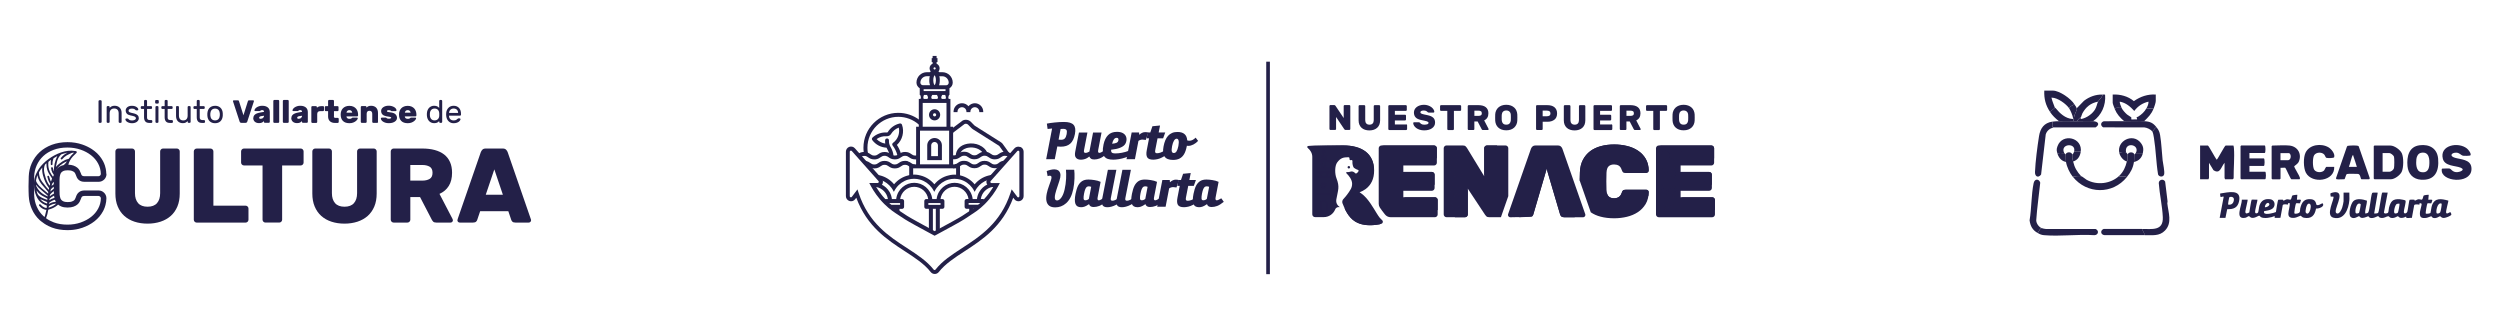 <?xml version="1.0" encoding="UTF-8"?>
<svg id="Capa_1" xmlns="http://www.w3.org/2000/svg" version="1.1" viewBox="0 0 909.94 120.15">
  <!-- Generator: Adobe Illustrator 29.8.1, SVG Export Plug-In . SVG Version: 2.1.1 Build 2)  -->
  <defs>
    <style>
      .st0, .st1 {
        fill: #232048;
      }

      .st1 {
        isolation: isolate;
      }

      .st1, .st2 {
        opacity: .24;
      }

      .st3 {
        opacity: .25;
      }
    </style>
  </defs>
  <g>
    <g>
      <path class="st0" d="M64.38,54.06c.28,0,.53.11.73.31s.31.45.31.73v15.36c0,1.77-.28,3.33-.85,4.69-.57,1.36-1.37,2.5-2.4,3.43-1.04.92-2.28,1.62-3.72,2.1-1.44.47-3.01.72-4.74.72s-3.33-.24-4.77-.72c-1.44-.47-2.67-1.18-3.7-2.1-1.03-.92-1.82-2.07-2.39-3.43-.57-1.36-.85-2.93-.85-4.69v-15.36c0-.28.11-.53.31-.73s.45-.31.73-.31h5.05c.28,0,.53.11.73.31s.31.45.31.73v15.21c0,1.54.38,2.74,1.14,3.62.76.87,1.91,1.31,3.44,1.31s2.69-.44,3.44-1.31c.76-.87,1.14-2.08,1.14-3.62v-15.21c0-.28.11-.53.31-.73s.45-.31.73-.31h5.05Z"/>
      <path class="st0" d="M89.4,74.86c.28,0,.53.11.73.31s.31.45.31.73v4.08c0,.28-.11.53-.31.73s-.45.31-.73.31h-17.82c-.28,0-.53-.11-.73-.31s-.31-.45-.31-.73v-24.87c0-.28.11-.53.31-.73s.45-.31.73-.31h5.05c.28,0,.53.11.73.31s.31.45.31.73v19.75h11.75-.01Z"/>
      <path class="st0" d="M109.46,54.06c.28,0,.53.11.73.31s.31.45.31.73v4.08c0,.28-.11.53-.31.73s-.45.31-.73.31h-6.77v19.75c0,.28-.11.53-.31.73s-.45.31-.73.31h-5.05c-.28,0-.53-.11-.73-.31s-.31-.45-.31-.73v-19.75h-6.77c-.28,0-.53-.11-.73-.31s-.31-.45-.31-.73v-4.08c0-.28.11-.53.31-.73s.45-.31.73-.31h20.67Z"/>
      <path class="st0" d="M136.06,54.06c.28,0,.53.11.73.31s.31.45.31.73v15.36c0,1.77-.28,3.33-.85,4.69s-1.37,2.5-2.4,3.43c-1.04.92-2.28,1.62-3.72,2.1-1.44.47-3.01.72-4.74.72s-3.33-.24-4.77-.72c-1.44-.47-2.67-1.18-3.7-2.1-1.03-.92-1.82-2.07-2.39-3.43-.57-1.36-.85-2.93-.85-4.69v-15.36c0-.28.11-.53.31-.73s.45-.31.73-.31h5.05c.28,0,.53.11.73.31.2.2.31.45.31.73v15.21c0,1.54.38,2.74,1.14,3.62.76.87,1.91,1.31,3.44,1.31s2.69-.44,3.44-1.31c.76-.87,1.14-2.08,1.14-3.62v-15.21c0-.28.11-.53.31-.73.2-.2.45-.31.73-.31h5.05Z"/>
      <path class="st0" d="M153.69,54.06c1.69,0,3.2.18,4.54.54,1.33.36,2.47.9,3.41,1.62.93.72,1.65,1.64,2.15,2.75s.75,2.42.75,3.91c0,1.93-.4,3.53-1.19,4.79-.79,1.28-1.93,2.24-3.39,2.9l4.77,9.16c.08.15.12.3.12.43,0,.24-.09.43-.25.6-.17.17-.36.25-.6.25h-5.23c-.51,0-.88-.12-1.09-.34-.21-.24-.4-.46-.51-.7l-4.28-8.24h-3.54v8.24c0,.28-.11.53-.31.73s-.45.31-.73.31h-5.05c-.28,0-.53-.11-.73-.31-.2-.2-.31-.45-.31-.73v-24.87c0-.28.11-.53.31-.73s.45-.31.73-.31h10.43-.01ZM149.34,65.74h4.35c1.08,0,1.97-.2,2.68-.62.71-.41,1.06-1.16,1.06-2.23s-.35-1.82-1.06-2.23-1.6-.61-2.68-.61h-4.35v5.7h0Z"/>
      <path class="st0" d="M183.02,54.06c.51,0,.9.14,1.18.42.27.28.45.57.56.85l8.39,24.25c.11.26.15.45.15.58,0,.24-.09.43-.25.6-.17.17-.36.25-.6.25h-4.86c-.51,0-.88-.11-1.09-.33-.21-.21-.35-.43-.41-.63l-1.08-3.19h-10.24l-1.08,3.19c-.05.2-.18.42-.41.63-.21.21-.59.33-1.09.33h-4.86c-.24,0-.43-.09-.6-.25-.17-.17-.25-.36-.25-.6,0-.13.05-.32.15-.58l8.39-24.25c.11-.28.29-.57.56-.85.27-.28.66-.42,1.18-.42h6.25ZM176.8,70.89h6.24l-3.12-9.24-3.12,9.24Z"/>
      <path class="st0" d="M38.69,63.26c-.01-.61-.08-1.21-.19-1.8-.08-.4-.18-.78-.3-1.16-.18-.57-.42-1.13-.71-1.67-.38-.71-.83-1.36-1.34-1.97s-1.1-1.18-1.76-1.69c-.31-.25-.64-.48-.99-.71-1.03-.66-2.18-1.22-3.43-1.65-1.67-.58-3.49-.87-5.42-.87-1.05,0-2.06.09-3.01.25-.95.16-1.86.41-2.71.72-1.71.65-3.2,1.55-4.42,2.69-1.22,1.14-2.18,2.49-2.85,4.01-.68,1.51-1.04,3.12-1.1,4.79-.05,1.14-.08,2.34-.08,3.59,0,.62,0,1.23.02,1.82.01.59.03,1.16.06,1.69.02.42.06.83.12,1.24.17,1.22.5,2.4,1,3.53.33.77.74,1.49,1.22,2.17.24.33.49.66.77.98s.57.61.88.9c.17.15.35.29.53.44.36.3.75.59,1.16.85.47.31.96.6,1.49.86.4.19.8.38,1.23.54,1.68.64,3.61.96,5.71.96,1.45,0,2.83-.16,4.14-.49.44-.11.87-.24,1.28-.38.84-.29,1.63-.63,2.36-1.03.74-.4,1.43-.84,2.06-1.34.65-.51,1.23-1.07,1.76-1.69.51-.61.96-1.28,1.34-1.97.1-.18.18-.36.27-.55.26-.55.46-1.11.61-1.7.1-.39.18-.78.24-1.18s.09-.8.1-1.21v-.04c0-.19-.02-.38-.05-.56-.11-.55-.38-1.05-.78-1.46-.55-.55-1.25-.84-2.01-.84h-5.1c-.19,0-.38,0-.55.03-.35.04-.66.13-.95.26-.14.06-.28.14-.4.23-.17.11-.32.25-.46.39-.18.19-.34.43-.48.69-.08.13-.14.28-.2.43-.06.15-.12.32-.17.49-.06.2-.17.43-.31.69-.08.13-.18.27-.34.4-.13.11-.38.27-.81.43-.24.09-.7.19-1.5.19-.39,0-.69-.03-.92-.08s-.41-.1-.54-.15c-.17-.06-.31-.15-.45-.24-.08-.04-.13-.11-.18-.15-.05-.04-.11-.09-.15-.13s-.08-.1-.11-.14c-.08-.1-.14-.19-.19-.29-.02-.04-.04-.1-.06-.14s-.04-.09-.05-.13c-.06-.19-.12-.4-.16-.61h0c-.04-.21-.08-.43-.1-.64,0-.08,0-.15-.01-.24v-.14c0-.2-.02-.46-.02-.74v-.17c0-.36-.01-.74-.01-1.13v-.7h0v-1.15h0v-.81h0v-.24c0-.26.02-.47.03-.65,0-.09,0-.17.01-.24.02-.2.04-.41.09-.6.04-.21.1-.43.17-.63.04-.14.11-.26.17-.38.08-.12.15-.23.25-.33.09-.09.18-.16.29-.24.1-.08.21-.14.34-.19.05-.02.1-.05.15-.08.24-.1.69-.21,1.46-.21h.09c.35,0,.64.02.87.06.25.03.42.09.54.13.23.09.4.16.53.24.13.08.23.14.29.19.08.06.15.13.2.19s.11.13.14.19c.06.13.13.25.18.36s.1.23.13.32c.23.71.49,1.22.86,1.62.41.44.95.73,1.64.84.23.04.47.05.72.05h5.1c.38,0,.73-.08,1.06-.21.18-.08.35-.16.51-.27.15-.11.3-.23.44-.35.27-.27.48-.58.62-.92.08-.17.13-.34.16-.53s.05-.36.05-.56h0v-.09ZM13.39,75.26c-.56-1.29-.88-2.64-.95-4.07-.05-1.06-.08-2.21-.08-3.43v-.76c0,.44.02.87.06,1.31.14,1.34.53,2.6,1.18,3.79.64,1.16,1.56,1.98,2.8,2.48.11.04.21.09.32.13.11.04.2.08.33.12-.02.28-.04.57-.06.87-.34-.01-.66-.1-.96-.25-.48-.23-.88-.56-1.22-.96-.11-.12-.24-.18-.39-.14-.13.04-.25.13-.24.28,0,.11.05.21.12.3.62.74,1.38,1.25,2.34,1.44.06.01.13,0,.26,0-.18.74-.32,1.43-.51,2.1-.05.17-.12.34-.18.51-.14-.12-.29-.23-.42-.35-1.04-.96-1.83-2.08-2.39-3.37h0ZM15.72,64.05c.42,1.53,1.03,2.97,2,4.23.16.2.16.55,0,.79-.29-.32-.59-.63-.86-.96-.54-.66-1.08-1.32-1.58-2.01-.68-.95-1.04-2.03-1.1-3.19,0-.09,0-.18.04-.25.32-.58.68-1.14,1.17-1.67-.13,1.08.05,2.08.32,3.08h0ZM18.48,59.83c.01.18.16.29.33.28.18-.01.3-.14.31-.33v-.18c-.04-.61.08-1.2.29-1.77.03-.1.08-.23.15-.27.43-.27.87-.51,1.3-.77-.88,1.77-1.23,3.61-1.26,5.54-.04-.03-.06-.06-.08-.1-.09-.35-.17-.71-.26-1.07-.05-.21-.18-.34-.38-.31-.2.02-.31.17-.28.4.03.26.08.51.14.76.15.56.43,1.06.77,1.52.09.11.11.2.02.33s-.15.28-.24.46c-.42-.58-.81-1.13-1.11-1.75-.54-1.13-.7-2.32-.57-3.56,0-.04,0-.1.03-.12.3-.26.6-.5.9-.76,0,.27-.05.49-.06.72-.01.33-.01.66,0,1v-.02ZM22.2,57.99c.12.11.29.09.45-.05.04-.04.09-.09.13-.13.42-.46.87-.9,1.41-1.2.63-.34,1.29-.68,1.95-.96.21-.1.49-.05.74-.08,0,.02,0,.04.01.06-.01.01-.03.03-.04.04-.68.58-1.24,1.25-1.73,2-.08.12-.16.17-.29.2-.77.14-1.47.48-2.12.9-.88.56-1.68,1.21-2.38,1.99.13-.59.24-1.18.38-1.77.18-.78.48-1.52.99-2.17.26-.31.49-.65.91-.76.47-.12.93-.26,1.4-.38.17-.04.34-.06.51-.1-.62.31-1.2.68-1.69,1.17-.24.23-.45.46-.66.72-.14.16-.11.35.02.48h.01ZM19.6,65.36s-.03.01-.05.03c.02-.08.03-.11.05-.14h0v.11ZM19.57,67.05c-.27.19-.53.39-.78.61.05-.62.32-1.1.79-1.46v.85h-.01ZM19.58,68.73c-.17.12-.34.24-.51.36-.25.19-.48.41-.75.63.06-.28.13-.54.19-.78.01-.04.04-.09.08-.12.21-.21.42-.45.66-.63.11-.08.21-.15.32-.23v.77h.01ZM19.81,72.04c-.06.02-.13.03-.19.04-.59.17-1.13.45-1.64.79.05-.21-.04-.44.16-.62.47-.42.99-.76,1.54-1.04.03.28.08.55.14.81h-.01ZM20.49,74.12c-.81.72-1.76,1.17-2.8,1.47.01-.1.04-.17.04-.25,0-.19.1-.31.25-.42.66-.45,1.39-.72,2.2-.78.11,0,.21-.02.31-.03h0ZM20.31,73.44c-.65.06-1.3.18-1.9.48-.18.1-.38.19-.62.31.05-.19.05-.39.15-.46.6-.5,1.29-.86,2.05-1.07v.03c.09.26.19.49.32.72h0ZM19.59,69.58c0,.35.02.65.03.92-.54.23-1.03.55-1.51.93.05-.29.03-.56.25-.79.38-.41.79-.77,1.23-1.09v.03ZM23.2,60.08c-.31.06-.61.14-.87.25-.6.25-1.09.58-1.48,1-.17.18-.31.38-.44.57.04-.09.09-.17.14-.25.87-1.13,1.94-2.03,3.22-2.67.19-.1.41-.16.61-.25-.25.45-.74.95-1.18,1.36h0ZM17.78,63.15c.33.57.71,1.1,1.07,1.66.04.06.1.15.09.2-.12.35-.25.7-.39,1.08-.11-.21-.21-.38-.28-.56-.15-.43-.27-.87-.4-1.3-.06-.2-.25-.31-.42-.26-.18.05-.27.21-.21.42.18.85.48,1.65.94,2.39.03.05.08.13.06.18-.04.2-.11.4-.16.6h-.06c-.26-.43-.55-.85-.77-1.3-.49-1-.83-2.06-1.07-3.15-.18-.81-.23-1.63-.05-2.45.11-.51.29-.96.77-1.23,0,0,.01,0,.01.02,0,.21,0,.43.01.64.05,1.08.3,2.1.86,3.03h0ZM15.36,67.31c.64.8,1.32,1.59,2.01,2.35.24.26.19.5.16.8-.06-.05-.12-.09-.16-.12-.75-.63-1.5-1.25-2.24-1.89-.68-.57-1.28-1.21-1.73-1.97-.19-.32-.36-.64-.25-1.05.16-.51.27-1.04.4-1.56.02,0,.04,0,.08.01.04.17.08.34.12.51.3,1.1.89,2.05,1.6,2.93h.01ZM13.97,68.25c1.06.95,2.14,1.88,3.23,2.8.15.13.23.25.17.45-.06-.02-.13-.04-.18-.08-.35-.17-.72-.34-1.07-.54-1.25-.69-2.2-1.67-2.83-2.96-.11-.21-.19-.44-.18-.7.3.35.56.72.88,1.02h-.01ZM14.7,71.65c-.55-.32-.94-.76-1.15-1.36-.1-.29-.15-.59-.24-.88.02,0,.03-.01.05-.02.02.02.04.04.05.06.5.72,1.14,1.31,1.89,1.76.59.34,1.2.64,1.8.96.06.03.15.09.15.13.01.14-.01.29-.02.46-.89-.32-1.75-.63-2.54-1.11ZM17.18,73.54c-.01.18-.02.36-.04.56-1.05-.3-1.9-.86-2.53-1.66.84.36,1.7.73,2.56,1.1h.01ZM22.33,75.16c.6.25,1.34.38,2.22.38s1.61-.11,2.18-.31,1.04-.46,1.4-.76.64-.63.84-1c.19-.36.34-.7.45-1.01.13-.42.27-.71.43-.88.16-.17.45-.26.9-.26h5.1c.24,0,.44.09.6.26.17.17.26.36.26.6-.02,1.33-.35,2.57-.98,3.74-.62,1.17-1.48,2.18-2.57,3.03-1.09.86-2.37,1.53-3.84,2.05-1.47.5-3.05.76-4.77.76-1.86,0-3.54-.28-5.01-.84-1.04-.4-1.96-.89-2.78-1.49.38-.95.64-1.93.78-2.95.02-.14.08-.18.19-.21,1.14-.29,2.18-.77,3.09-1.51.12-.1.21-.2.32-.3.33.28.72.51,1.17.7h.01ZM29.84,63.9c-.16-.17-.3-.46-.43-.88-.11-.31-.26-.65-.45-1.01-.19-.36-.47-.7-.84-1-.36-.3-.84-.55-1.4-.76-.5-.18-1.13-.28-1.86-.3.29-1.08.83-2.08,1.63-2.97.39-.43.83-.81,1.25-1.22.14-.14.26-.27.2-.48-.05-.2-.24-.26-.43-.3-1.84-.32-3.63-.08-5.38.54-1.59.56-3.05,1.35-4.42,2.34-1.39,1.02-2.64,2.2-3.59,3.63-.35.53-.62,1.11-.92,1.67s-.47,1.16-.62,1.77c-.13.53-.19,1.05-.21,1.58.01-.77.03-1.53.06-2.26.05-1.43.36-2.79.93-4.07.57-1.29,1.37-2.41,2.39-3.37,1.03-.96,2.27-1.71,3.76-2.27,1.48-.56,3.15-.84,5.03-.84,1.71,0,3.3.26,4.77.76,1.47.5,2.74,1.19,3.84,2.05,1.09.86,1.95,1.86,2.57,3.03s.94,2.41.98,3.74c0,.24-.09.44-.26.6s-.38.26-.6.26h-5.1c-.44,0-.74-.09-.9-.26v.02Z"/>
    </g>
    <g>
      <path class="st0" d="M36.19,44.71c-.09,0-.16-.03-.23-.1s-.1-.14-.1-.23v-7.57c0-.09.03-.16.1-.23s.14-.1.23-.1h.48c.09,0,.16.03.23.1s.1.14.1.23v7.57c0,.09-.03.16-.1.23s-.14.1-.23.1h-.48Z"/>
      <path class="st0" d="M44.28,44.39c0,.09-.03.16-.1.23s-.14.1-.23.1h-.43c-.09,0-.16-.03-.23-.1s-.1-.14-.1-.23v-3.1c0-.6-.14-1.05-.43-1.35-.29-.3-.69-.45-1.21-.45s-.89.15-1.19.45c-.3.3-.45.75-.45,1.35v3.1c0,.09-.03.16-.1.23s-.14.1-.23.1h-.43c-.09,0-.16-.03-.23-.1s-.1-.14-.1-.23v-5.46c0-.09.03-.16.1-.23s.14-.1.23-.1h.43c.09,0,.16.03.23.1s.1.14.1.23v.36c.15-.19.36-.38.66-.55.29-.17.68-.25,1.16-.25.36,0,.71.06,1.02.18.31.12.58.29.8.51.23.23.4.49.53.83.13.33.18.7.18,1.1v3.27h0Z"/>
      <path class="st0" d="M49.45,43.01c0-.15-.04-.27-.12-.36s-.2-.18-.36-.25-.38-.14-.62-.2c-.26-.06-.55-.13-.89-.2-.63-.13-1.07-.35-1.33-.66s-.39-.66-.39-1.08c0-.24.04-.46.14-.66.1-.21.24-.4.42-.56s.43-.29.71-.39.62-.14,1-.14.72.04,1,.13.53.19.72.33c.19.13.34.28.45.43s.16.3.16.44c0,.09-.02.16-.09.23-.06.06-.14.1-.23.1h-.39s-.11,0-.17-.03c-.06-.02-.13-.06-.18-.14-.1-.13-.25-.25-.45-.33-.2-.09-.47-.14-.83-.14s-.65.06-.87.2c-.23.13-.33.32-.33.55,0,.15.03.27.1.35s.16.17.3.24.32.13.56.18.51.12.86.2c.36.08.66.18.9.3.25.12.44.26.59.41s.26.32.32.5c.06.18.1.38.1.58,0,.24-.05.46-.17.68s-.28.41-.48.58c-.21.16-.47.3-.77.4s-.64.15-1.03.15-.72-.04-1.02-.14-.55-.2-.76-.34-.38-.29-.48-.45-.17-.31-.18-.45c0-.09.02-.16.09-.23s.14-.1.24-.1h.42s.1,0,.16.02c.06.01.12.05.17.14.13.17.3.3.51.4.21.1.5.14.86.14.17,0,.34-.02.51-.05.17-.04.32-.1.45-.16s.24-.15.31-.25.12-.2.12-.32v-.02Z"/>
      <path class="st0" d="M53.51,42.66c0,.15.01.29.04.42s.08.24.15.33.17.16.3.21c.13.05.3.08.49.08h.62c.09,0,.16.03.23.1s.1.14.1.23v.38c0,.09-.03.16-.1.23s-.14.1-.23.1h-.74c-.68,0-1.17-.17-1.48-.53-.3-.35-.46-.86-.46-1.52v-3.03h-.87c-.09,0-.16-.03-.23-.1s-.1-.14-.1-.23v-.38c0-.09.03-.16.1-.23s.14-.1.23-.1h.87v-1.91c0-.09.03-.16.1-.23s.14-.1.23-.1h.43c.09,0,.16.03.23.1s.1.14.1.23v1.91h1.49c.09,0,.16.03.23.1s.1.14.1.23v.38c0,.09-.03.16-.1.23s-.14.1-.23.1h-1.49v3.03h0Z"/>
      <path class="st0" d="M57.79,37.38c0,.09-.03.16-.1.23s-.14.1-.23.1h-.66c-.09,0-.16-.03-.23-.1s-.1-.14-.1-.23v-.66c0-.09.03-.16.1-.23s.14-.1.23-.1h.66c.09,0,.16.03.23.1s.1.14.1.23v.66ZM57.67,44.39c0,.09-.03.16-.1.23s-.14.1-.23.1h-.43c-.09,0-.16-.03-.23-.1s-.1-.14-.1-.23v-5.46c0-.09.03-.16.1-.23s.14-.1.23-.1h.43c.09,0,.16.03.23.1s.1.14.1.23v5.46Z"/>
      <path class="st0" d="M61.01,42.66c0,.15.01.29.04.42s.08.24.15.33.17.16.3.21.3.08.49.08h.62c.09,0,.16.03.23.1.06.06.1.14.1.23v.38c0,.09-.03.16-.1.23s-.14.1-.23.1h-.74c-.68,0-1.17-.17-1.48-.53-.3-.35-.46-.86-.46-1.52v-3.03h-.87c-.09,0-.16-.03-.23-.1s-.1-.14-.1-.23v-.38c0-.09.03-.16.1-.23s.14-.1.23-.1h.87v-1.91c0-.09.03-.16.1-.23s.14-.1.23-.1h.43c.09,0,.16.03.23.1.06.06.1.14.1.23v1.91h1.49c.09,0,.16.03.23.1s.1.14.1.23v.38c0,.09-.03.16-.1.23s-.14.1-.23.1h-1.49v3.03h0Z"/>
      <path class="st0" d="M64.04,38.93c0-.09.03-.16.1-.23s.14-.1.23-.1h.43c.09,0,.16.03.23.1.06.06.1.14.1.23v3.1c0,.6.14,1.05.41,1.35s.66.45,1.18.45.88-.15,1.16-.45c.28-.3.42-.75.42-1.35v-3.1c0-.09.03-.16.1-.23s.14-.1.23-.1h.43c.09,0,.16.03.23.1s.1.14.1.23v5.46c0,.09-.03.16-.1.23s-.14.1-.23.1h-.43c-.09,0-.16-.03-.23-.1-.06-.06-.1-.14-.1-.23v-.36c-.15.19-.36.38-.63.55-.28.17-.64.25-1.13.25-.36,0-.71-.06-1.01-.18s-.57-.29-.78-.51c-.21-.23-.39-.49-.5-.81s-.17-.7-.17-1.1v-3.27h-.01Z"/>
      <path class="st0" d="M72.69,42.66c0,.15.01.29.04.42s.08.24.15.33.17.16.3.21.3.08.49.08h.62c.09,0,.16.03.23.1.06.06.1.14.1.23v.38c0,.09-.03.16-.1.23s-.14.1-.23.1h-.74c-.68,0-1.17-.17-1.48-.53-.3-.35-.46-.86-.46-1.52v-3.03h-.87c-.09,0-.16-.03-.23-.1s-.1-.14-.1-.23v-.38c0-.09.03-.16.1-.23s.14-.1.23-.1h.87v-1.91c0-.09.03-.16.1-.23s.14-.1.23-.1h.43c.09,0,.16.03.23.1.06.06.1.14.1.23v1.91h1.49c.09,0,.16.03.23.1s.1.14.1.23v.38c0,.09-.03.16-.1.23s-.14.1-.23.1h-1.49v3.03h0Z"/>
      <path class="st0" d="M78.28,38.5c.42,0,.79.06,1.13.19.33.13.61.31.85.54s.42.5.56.83c.14.32.23.68.25,1.06,0,.08.01.15.01.25v.61c0,.1,0,.18-.01.24-.04.39-.13.75-.26,1.06-.13.32-.32.59-.55.83-.24.23-.51.41-.85.54s-.71.19-1.13.19-.79-.06-1.13-.19c-.33-.13-.61-.31-.85-.54s-.42-.5-.56-.83c-.14-.32-.23-.68-.25-1.06,0-.06-.01-.14-.02-.24v-.6c0-.1,0-.18.02-.25.03-.39.12-.74.25-1.06.14-.32.32-.6.56-.83s.51-.41.85-.54.71-.19,1.13-.19h0ZM79.99,42.16c.01-.13.02-.3.02-.48s0-.35-.02-.49c-.02-.24-.08-.45-.15-.65s-.18-.38-.33-.53c-.14-.15-.31-.27-.51-.35s-.44-.13-.72-.13-.51.04-.72.13-.38.2-.51.35-.25.32-.33.53-.13.42-.15.65c-.01.14-.02.31-.02.49s0,.35.02.48c.02.24.08.45.15.65s.18.38.33.53c.14.15.31.27.51.35s.44.13.72.13.51-.04.72-.13.38-.2.51-.35.25-.32.33-.53c.08-.2.13-.42.15-.65Z"/>
      <path class="st0" d="M87.83,44.71c-.3,0-.51-.16-.62-.47l-2.39-7.32c-.01-.05-.02-.09-.03-.11s0-.03,0-.04c0-.08.02-.13.08-.18s.11-.08.18-.08h1.48c.16,0,.27.03.33.1s.11.13.12.19l1.63,5.16,1.63-5.16c.01-.06.05-.13.12-.19s.18-.1.33-.1h1.48c.08,0,.13.02.18.08s.08.11.08.18v.04s-.01.05-.03.11l-2.39,7.32c-.11.31-.32.47-.62.47h-1.54Z"/>
      <path class="st0" d="M92.21,42.97c0-.51.19-.94.59-1.28s1.04-.58,1.93-.74l1.37-.24c0-.18-.05-.34-.15-.46s-.28-.18-.53-.18c-.18,0-.32.02-.42.08s-.17.1-.21.14c-.08.06-.14.1-.2.12-.06.01-.14.02-.23.02h-1.49c-.08,0-.14-.02-.19-.08s-.08-.11-.06-.18c.01-.18.1-.36.24-.56s.33-.38.58-.54.54-.3.88-.41.71-.16,1.1-.16c.47,0,.89.05,1.24.17s.64.28.87.48.4.45.51.74c.11.29.16.6.16.94v3.55c0,.09-.03.16-.1.23s-.14.1-.23.1h-1.48c-.09,0-.16-.03-.23-.1s-.1-.14-.1-.23v-.33c-.18.24-.42.42-.7.56s-.64.2-1.09.2c-.33,0-.63-.04-.9-.14-.26-.1-.48-.23-.65-.39-.17-.16-.31-.36-.41-.59-.1-.23-.14-.47-.14-.74h.02ZM94.88,43.24c.17,0,.33-.03.48-.09.15-.05.28-.14.39-.24.11-.1.19-.23.26-.35s.1-.28.1-.44l-1.08.16c-.21.04-.39.11-.51.2s-.19.21-.19.36.05.25.15.31c.1.05.24.09.42.09h0Z"/>
      <path class="st0" d="M101.62,44.39c0,.09-.03.16-.1.23s-.14.1-.23.1h-1.48c-.09,0-.16-.03-.23-.1s-.1-.14-.1-.23v-7.68c0-.09.03-.16.1-.23s.14-.1.23-.1h1.48c.09,0,.16.03.23.1s.1.14.1.23v7.68Z"/>
      <path class="st0" d="M105.09,44.39c0,.09-.03.16-.1.23s-.14.1-.23.1h-1.48c-.09,0-.16-.03-.23-.1s-.1-.14-.1-.23v-7.68c0-.09.03-.16.1-.23s.14-.1.23-.1h1.48c.09,0,.16.03.23.1s.1.14.1.23v7.68Z"/>
      <path class="st0" d="M106.05,42.97c0-.51.19-.94.59-1.28.4-.33,1.04-.58,1.93-.74l1.37-.24c0-.18-.05-.34-.15-.46s-.28-.18-.53-.18c-.18,0-.32.02-.42.08s-.17.1-.21.14c-.08.06-.14.1-.2.12-.06.01-.14.02-.23.02h-1.49c-.08,0-.14-.02-.19-.08s-.08-.11-.06-.18c.01-.18.1-.36.24-.56s.33-.38.58-.54c.25-.16.54-.3.88-.41s.71-.16,1.1-.16c.47,0,.89.05,1.24.17s.64.28.87.48.4.45.51.74c.11.29.16.6.16.94v3.55c0,.09-.03.16-.1.23s-.14.1-.23.1h-1.48c-.09,0-.16-.03-.23-.1s-.1-.14-.1-.23v-.33c-.18.24-.42.42-.7.56s-.64.2-1.09.2c-.33,0-.63-.04-.9-.14-.26-.1-.48-.23-.65-.39-.17-.16-.31-.36-.41-.59-.1-.23-.14-.47-.14-.74h.02ZM108.72,43.24c.17,0,.33-.03.48-.09.15-.05.28-.14.39-.24.11-.1.19-.23.26-.35s.1-.28.1-.44l-1.08.16c-.21.04-.39.11-.51.2-.13.1-.19.21-.19.36s.05.25.15.31c.1.05.24.09.42.09h0Z"/>
      <path class="st0" d="M117.6,38.61c.09,0,.16.03.23.1s.1.14.1.23v1.18c0,.09-.03.16-.1.23s-.14.1-.23.1h-1.06c-.72,0-1.08.36-1.08,1.08v2.88c0,.09-.03.16-.1.23s-.14.1-.23.1h-1.48c-.09,0-.16-.03-.23-.1s-.1-.14-.1-.23v-5.46c0-.09.03-.16.1-.23s.14-.1.23-.1h1.36c.09,0,.16.03.23.1s.1.14.1.23v.27c.18-.17.4-.31.65-.42.26-.11.56-.16.91-.16h.71v-.02Z"/>
      <path class="st0" d="M121.52,42.33c0,.18.04.32.12.42s.2.15.39.15h.93c.09,0,.16.03.23.1s.1.14.1.23v1.18c0,.09-.03.16-.1.23s-.14.1-.23.1h-1.11c-.36,0-.7-.05-1-.16-.3-.11-.56-.26-.77-.46s-.38-.44-.49-.73-.17-.61-.17-.96v-1.97h-.87c-.09,0-.16-.03-.23-.1s-.1-.14-.1-.23v-1.18c0-.09.03-.16.1-.23s.14-.1.23-.1h.87v-1.91c0-.09.03-.16.1-.23s.14-.1.23-.1h1.48c.09,0,.16.03.23.1s.1.14.1.23v1.91h1.33c.09,0,.16.03.23.1s.1.14.1.23v1.18c0,.09-.03.16-.1.23s-.14.1-.23.1h-1.33v1.9h-.01Z"/>
      <path class="st0" d="M126.11,42.33c0,.18.03.33.1.45s.15.21.25.28.21.12.34.15.25.04.36.04c.24,0,.42-.02.56-.08.14-.04.25-.12.34-.2.09-.08.15-.12.18-.14.04-.02.11-.03.2-.03h1.52c.17,0,.26.09.26.26,0,.1-.05.24-.17.43-.12.19-.3.39-.55.59-.25.2-.57.38-.95.53s-.86.23-1.39.23c-.5,0-.95-.08-1.35-.21-.4-.14-.73-.35-1-.62-.27-.27-.47-.6-.61-1-.14-.39-.2-.84-.2-1.33,0-.45.06-.87.2-1.26.14-.39.34-.72.61-1s.6-.5,1-.66.85-.24,1.35-.24c.57,0,1.06.1,1.46.29.41.19.73.44.99.74s.44.64.55,1.03c.12.38.17.75.17,1.13v.33c0,.09-.03.16-.1.23-.06.06-.14.1-.23.1h-3.9.01ZM127.16,40.08c-.33,0-.58.1-.75.29-.17.19-.28.42-.3.65h2.1c-.03-.25-.13-.46-.3-.65s-.42-.29-.75-.29Z"/>
      <path class="st0" d="M137.63,44.39c0,.09-.03.16-.1.23s-.14.1-.23.1h-1.48c-.09,0-.16-.03-.23-.1s-.1-.14-.1-.23v-2.97c0-.33-.09-.6-.25-.8s-.42-.3-.77-.3-.61.1-.77.3-.24.47-.24.8v2.97c0,.09-.03.16-.1.23s-.14.1-.23.1h-1.48c-.09,0-.16-.03-.23-.1s-.1-.14-.1-.23v-5.46c0-.09.03-.16.1-.23s.14-.1.23-.1h1.41c.09,0,.16.03.23.1s.1.14.1.23v.27c.06-.08.14-.16.24-.25.1-.09.2-.16.34-.23.13-.06.29-.12.46-.16.17-.04.39-.06.61-.06.38,0,.72.05,1.03.16.31.11.58.27.8.48s.4.49.53.84.18.73.18,1.19v3.23h.02Z"/>
      <path class="st0" d="M142.38,42.87c0-.09-.03-.15-.09-.2s-.16-.09-.3-.12c-.14-.03-.32-.06-.56-.1s-.51-.08-.86-.14c-.59-.11-1.05-.33-1.37-.65-.32-.33-.48-.76-.48-1.29,0-.27.06-.51.2-.74.13-.23.32-.43.56-.6s.53-.31.86-.41.71-.15,1.13-.15.78.05,1.13.15c.34.1.64.23.89.38.25.15.45.33.59.53.14.2.23.4.24.59,0,.09-.02.16-.09.23-.06.06-.14.1-.23.1h-1.39c-.09,0-.15-.02-.2-.05-.05-.04-.11-.09-.18-.13s-.16-.09-.28-.13c-.12-.04-.27-.05-.47-.05-.18,0-.33.02-.45.08s-.18.14-.18.25c0,.09.02.15.05.2.04.04.12.09.24.11.12.03.28.05.49.09s.49.08.84.13c.71.12,1.23.35,1.55.72.32.36.48.78.48,1.24,0,.27-.06.51-.2.74-.13.23-.33.43-.59.61-.26.17-.57.31-.93.42-.36.1-.78.15-1.25.15s-.88-.05-1.23-.16c-.35-.11-.65-.24-.9-.41-.25-.16-.43-.34-.56-.54-.13-.19-.2-.39-.21-.58,0-.09.02-.16.09-.23.06-.06.14-.1.23-.1h1.46c.09,0,.15.02.18.06.04.04.09.09.15.14s.15.1.27.14.29.06.53.06.44-.03.61-.1.26-.15.26-.27v.03Z"/>
      <path class="st0" d="M147.34,42.33c0,.18.03.33.1.45s.15.21.25.28.21.12.34.15.25.04.36.04c.24,0,.42-.02.56-.08.14-.04.25-.12.34-.2.09-.08.15-.12.18-.14.04-.02.11-.03.2-.03h1.52c.17,0,.26.09.26.26,0,.1-.05.24-.17.43-.12.19-.3.39-.55.59s-.57.38-.95.53-.86.23-1.39.23c-.5,0-.95-.08-1.35-.21s-.73-.35-1-.62-.47-.6-.61-1c-.14-.39-.2-.84-.2-1.33,0-.45.06-.87.2-1.26.14-.39.34-.72.61-1s.6-.5,1-.66.85-.24,1.35-.24c.57,0,1.06.1,1.46.29.41.19.73.44.99.74s.44.64.55,1.03c.12.38.17.75.17,1.13v.33c0,.09-.03.16-.1.23s-.14.1-.23.1h-3.9.01ZM148.4,40.08c-.33,0-.58.1-.75.29s-.28.42-.3.65h2.11c-.03-.25-.13-.46-.3-.65s-.42-.29-.75-.29h-.01Z"/>
      <path class="st0" d="M158.05,38.5c.48,0,.87.09,1.16.25.29.17.5.35.65.55v-2.59c0-.09.03-.16.1-.23s.14-.1.23-.1h.43c.09,0,.16.03.23.1s.1.14.1.23v7.68c0,.09-.03.16-.1.23s-.14.1-.23.1h-.43c-.09,0-.16-.03-.23-.1s-.1-.14-.1-.23v-.36c-.16.21-.38.4-.66.56s-.68.24-1.15.24c-.36,0-.71-.06-1.03-.19s-.59-.31-.83-.56c-.24-.25-.42-.54-.56-.88-.14-.34-.23-.73-.25-1.16,0-.12-.01-.25-.01-.39s0-.27.01-.39c.02-.43.11-.81.25-1.16s.33-.63.56-.87c.24-.24.51-.42.83-.55.32-.13.65-.19,1.03-.19h0ZM159.87,42.17c0-.12.01-.27.01-.46s0-.34-.01-.46c-.02-.56-.19-.99-.49-1.29-.31-.3-.71-.45-1.2-.45s-.92.16-1.22.49c-.3.33-.46.77-.49,1.34v.65c.03.56.19,1.01.49,1.34.3.33.71.49,1.22.49.48,0,.88-.15,1.19-.45.31-.3.48-.7.5-1.21h0Z"/>
      <path class="st0" d="M162.41,41.07c.03-.36.12-.7.26-1.01s.32-.59.55-.81c.23-.24.49-.42.81-.55s.66-.2,1.06-.2c.42,0,.79.06,1.13.2.33.14.61.33.85.59s.42.57.54.93c.13.36.18.78.18,1.23v.32c0,.09-.03.16-.1.23s-.14.1-.23.1h-4.03v.08c.01.54.18.94.48,1.22s.7.43,1.16.43c.43,0,.75-.06.96-.18s.39-.26.53-.41c.06-.06.12-.11.16-.13s.12-.03.21-.03h.35c.09,0,.16.03.24.1s.1.14.09.23c-.02.14-.09.3-.2.46-.11.17-.27.32-.47.47-.2.14-.46.27-.77.36s-.66.15-1.08.15c-.39,0-.74-.06-1.05-.2s-.58-.32-.81-.56c-.23-.24-.42-.51-.56-.85-.14-.32-.23-.68-.26-1.06-.04-.36-.04-.72,0-1.08v-.02ZM163.45,41.11h3.29v-.03c0-.47-.15-.86-.45-1.15s-.7-.43-1.2-.43c-.23,0-.44.03-.63.11-.19.08-.36.18-.51.32s-.27.3-.35.49c-.09.19-.13.41-.14.64v.03h0Z"/>
    </g>
  </g>
  <g>
    <rect class="st0" x="460.88" y="22.45" width="1.33" height="77.34"/>
    <g>
      <g>
        <g>
          <path class="st0" d="M326.97,41.07c-7,0-12.7,5.7-12.7,12.7,0,.55.04,1.13.12,1.7l.02.14h.14c.41,0,.77.06,1.1.19l.27.1-.04-.28c-.11-.62-.15-1.24-.15-1.85,0-6.21,5.05-11.25,11.25-11.25,2.74,0,5.38,1,7.44,2.81l.13.11.19-.21v-1.51l-.06-.05c-2.2-1.67-4.93-2.59-7.68-2.59h-.02Z"/>
          <path class="st0" d="M354.84,37.57c-.9,0-1.76.41-2.35,1.09-.58-.69-1.44-1.09-2.35-1.09-1.69,0-3.07,1.37-3.07,3.07v.17h1.44v-.17c0-.9.73-1.62,1.63-1.62s1.62.73,1.62,1.62v.17h1.44v-.17c0-.9.73-1.62,1.62-1.62s1.62.73,1.62,1.62v.17h1.44v-.17c0-1.68-1.37-3.07-3.07-3.07h.03Z"/>
        </g>
        <g>
          <path class="st0" d="M356.47,52.82c-1.34-.59-2.94-.77-4.39-.49-2.52.47-4.09,2.07-4.22,4.29v.26l.23-.1c.29-.11.53-.28.75-.43.17-.12.34-.25.55-.35l.05-.03.02-.06c.54-1.6,2.36-2.05,2.89-2.14,2.1-.39,4.32.36,5.37,1.83l.05.09h.1c.49-.08.88-.05,1.28.04l.34.08-.15-.31c-.57-1.16-1.55-2.08-2.86-2.65h0Z"/>
          <path class="st0" d="M365.05,52.5c-.19-.3-.45-.55-.76-.74l-9.43-5.96c-.08-.04-.14-.1-.19-.15l-1.29-1.3c-.78-.79-1.98-.99-2.99-.48l-3.82,2.87v1.81l4.52-3.42c.43-.18.94-.09,1.26.24l1.29,1.3c.14.14.29.26.45.36l9.43,5.96c.13.09.25.19.33.33l1.66,2.32h.16s.09-.01.14-.01c.48,0,.9.08,1.28.25l.55.24-2.57-3.59-.02-.02Z"/>
        </g>
        <path class="st0" d="M326.45,52.75c2.01-1.79,2.78-4.79,1.85-7.35-.12-.34-.47-.54-.83-.45-1.81.42-3.35,1.52-4.33,3.11-.08.12-.2.18-.33.17-1.92-.15-3.83.53-5.23,1.84-.27.25-.3.64-.09.93,1.24,1.66,3.13,2.66,5.18,2.75.06.14.14.27.21.4.39.64.65,1.28.8,1.89v.06l.08.03c.1.06.19.13.29.19.28.19.56.4.95.5l.23.06-.02-.24c-.09-1.03-.47-2.14-1.11-3.24-.41-.68-.59-1.44-.54-2.25.02-.46-.31-.73-.65-.75s-.71.19-.75.64c-.04.47,0,.93.05,1.22-1.2-.17-2.3-.75-3.15-1.63,1.05-.77,2.35-1.14,3.64-1.04.66.05,1.3-.27,1.64-.85.66-1.08,1.63-1.86,2.8-2.29.46,2.1-.34,4.27-2.09,5.54-.16.12-.26.28-.29.47-.02.19.03.39.15.53.78.99,1.37,2.19,1.71,3.48l.05.2.18-.11c.15-.09.3-.18.45-.3.14-.1.31-.21.49-.32l.12-.06-.04-.13c-.33-1.09-.83-2.13-1.47-3.08l.03.04Z"/>
        <path class="st0" d="M333.56,59.81l.19-.03v.36l-.16.02h-.2v-.33c.05,0,.12-.01.18-.02h-.01ZM330.41,58.65h-.03c-.09-.03-.16-.04-.26-.06h-.11c-.08-.02-.15-.03-.23-.03-.09,0-.17,0-.27-.01h-.11c-1.16,0-1.75.42-2.27.78-.44.3-.75.53-1.46.53-.11,0-.2,0-.32-.02-.48-.06-.76-.26-1.11-.5-.53-.36-1.11-.78-2.28-.78s-1.75.42-2.27.78c-.43.3-.75.53-1.45.53s-1.02-.23-1.45-.53c-.4-.28-.88-.62-1.67-.74l-.45-.06,2.23,2.51h.03c.4.17.83.25,1.32.25,1.16,0,1.75-.42,2.27-.78.43-.3.75-.53,1.45-.53s1.02.23,1.45.53c.53.36,1.11.78,2.28.78s1.75-.42,2.27-.78c.43-.3.75-.53,1.45-.53s1.02.23,1.45.53l.36.26v-.57h1.75v-.33c-.59-.03-.9-.25-1.29-.51-.32-.23-.72-.5-1.31-.66l.02-.02ZM333.56,56.56l.19-.03v1.45l-.15.02c-.15.01-.3.02-.45.02-1.16,0-1.75-.42-2.27-.78-.44-.3-.75-.53-1.46-.53s-1.02.23-1.46.53c-.33.23-.73.51-1.31.66h0l-.13.03c-.13.03-.28.05-.43.06-.13.01-.26.02-.4.02-1.17,0-1.76-.42-2.28-.78-.34-.25-.62-.43-1.08-.5h-.05s-.1-.01-.15-.02h-.17c-.71,0-1.02.23-1.46.53-.33.24-.75.53-1.35.68h0l-.13.03-.04-.16v.17c-.12.02-.23.04-.33.05h-.03c-.12.01-.25.02-.38.02-1.16,0-1.76-.42-2.28-.78-.25-.17-.46-.32-.73-.42-.06-.02-.11-.03-.15-.04h-.05s-.09-.03-.13-.03c-.03,0-.05,0-.09-.01h-.31c-.53,0-.81.13-1.05.26l-.12.06-.95-1.07.16-.11c.44-.29,1.01-.58,1.96-.58h.03c.45,0,.85.08,1.22.21.44.16.77.4,1.03.58.43.3.75.53,1.46.53s1.02-.23,1.46-.53c.49-.35,1.11-.78,2.27-.78.95,0,1.53.29,1.97.58.11.06.2.14.3.2.27.18.51.36.85.45.18.05.38.08.6.08.51,0,.8-.13,1.03-.25.14-.08.28-.17.43-.28.15-.11.32-.23.53-.34.54-.31,1.08-.45,1.76-.45,1.16,0,1.75.42,2.27.78.44.31.75.53,1.46.53.14,0,.28,0,.41-.03v-.02ZM314.52,55.45h0ZM318.64,57.83h0ZM367.93,55.96l-.95,1.07-.12-.06c-.24-.14-.53-.26-1.05-.26h-.16c-.06,0-.1,0-.14.01-.03,0-.05,0-.09.01-.04,0-.09.01-.13.02h-.03c-.06.02-.11.03-.15.05-.29.1-.5.25-.75.42-.53.36-1.11.78-2.27.78-.14,0-.27,0-.39-.02h-.03c-.12-.01-.23-.03-.32-.05l-.18-.04c-.6-.15-1.02-.44-1.35-.68-.44-.3-.75-.53-1.46-.53h-.14c-.08,0-.13,0-.17.01h-.03c-.48.08-.75.27-1.09.5-.53.36-1.11.78-2.27.78-.15,0-.28,0-.4-.02-.16-.01-.3-.03-.43-.06l-.13-.03c-.58-.15-.99-.44-1.31-.66-.44-.31-.75-.53-1.46-.53s-1.02.23-1.46.53c-.53.36-1.11.78-2.27.78-.15,0-.3,0-.45-.02l-.15-.02v-1.45l.19.03c.13.02.27.03.41.03.3,0,.55-.04.78-.13s.43-.23.68-.4c.17-.12.36-.26.58-.38.51-.28,1.05-.42,1.7-.42,1.16,0,1.75.42,2.27.78.43.3.75.53,1.45.53s1.02-.23,1.45-.53c.41-.29.91-.64,1.75-.75.54-.06.96-.04,1.39.06.64.15,1.06.45,1.4.69.44.3.75.53,1.46.53s1.02-.23,1.46-.53c.46-.32,1.03-.73,2.06-.77h.21c.53,0,.99.09,1.41.27.18.08.35.17.56.3l.16.11-.04.03ZM361.32,57.78h0ZM361.71,57.84h0ZM346.86,59.84s-.06,0-.1-.01l-.19-.02v.36h.28v-.17h.05-.04v-.16h0ZM346.97,60.94v.33h.38v-.33h-.38ZM363.53,59.33c-.43.3-.75.53-1.45.53s-1.02-.23-1.45-.53c-.53-.36-1.11-.78-2.28-.78s-1.75.42-2.27.78c-.35.25-.63.44-1.11.5-.12.01-.21.02-.32.02-.71,0-1.02-.23-1.46-.53-.53-.36-1.11-.78-2.27-.78-.14,0-.27,0-.4.02h-.1c-.09.01-.17.02-.26.04-.02,0-.05.01-.08.02h-.06c-.06.03-.13.04-.18.06-.02,0-.05.02-.08.02l-.06.02s-.11.03-.15.05c-.02,0-.04.02-.08.03l-.05.02s-.09.04-.13.06c-.02.01-.04.02-.06.04l-.04.02s-.09.04-.12.06l-.08.04.09.14-.12-.12s-.08.04-.11.08l-.09.05.1.14h0l-.12-.12-.1.08c-.35.26-.64.45-1.15.5l.02.33h1.59v.58l.36-.25c.44-.31.75-.53,1.46-.53s1.02.23,1.46.53c.53.36,1.11.78,2.27.78h.04c1.14,0,1.71-.42,2.24-.78.43-.3.75-.53,1.45-.53s1.02.23,1.45.53c.53.36,1.11.78,2.27.78h.03c.47,0,.88-.08,1.26-.23h.03l2.23-2.53-.45.06c-.78.12-1.28.46-1.66.74h-.03Z"/>
        <path class="st0" d="M346.91,59.83v-13.71h-.98v-10.11h-.64l-.14-.61.26-.85h.17v-2.43c.74-.43,1.19-1.2,1.19-2.06,0-2.09-1.69-3.78-3.78-3.78h-.99c-.14,0-.27-.06-.34-.18-.02-.03-.04-.05-.06-.09.26-.32.4-.72.4-1.14,0-.74-.44-1.39-1.11-1.68v-.6h.33v-1.44h-.33v-.79h-1.44v.79h-.33v1.44h.33v.6c-.68.29-1.11.95-1.11,1.68,0,.42.14.81.4,1.14-.02.02-.04.05-.06.09-.08.12-.2.18-.34.18h-.99c-2.09,0-3.78,1.69-3.78,3.78,0,.85.45,1.63,1.19,2.06v2.43h.18l.25.83-.14.63h-.63v10.11h-.98v13.71h-2.51v4.29l.2-.04c.35-.09.72-.14,1.08-.17h.15v-2.64h15.63v2.63h.15c.36.04.73.1,1.08.18l.2.04v-4.29h-2.51.01ZM341.81,30.98c.02-.06.04-.13.06-.19l.02-.1c.01-.05.03-.12.04-.17,0-.03.02-.08.02-.11.01-.05.02-.12.03-.17,0-.04.01-.08.02-.12,0-.06.02-.12.02-.18v-.11c.02-.06.02-.14.03-.2v-.1c.01-.11.01-.21.01-.32,0-.14,0-.28-.01-.42v-.12c-.02-.11-.03-.2-.04-.31v-.1c-.03-.13-.05-.25-.09-.36l-.02-.06s-.01-.05-.02-.09h1.08c1.3,0,2.35,1.05,2.35,2.35,0,.51-.42.94-.94.94h-2.6l.02-.05h.01ZM344.5,37.46v8.66h-8.66v-8.66h8.66ZM336.04,35.39l.25-.83h1.13l.38.83-.21.63h-1.39l-.14-.63ZM338.92,35.39l.38-.83h1.74l.38.83-.21.63h-2.05l-.21-.63h-.01ZM342.55,35.39l.38-.83h1.11l.26.85-.14.61h-1.39l-.21-.63h0ZM340.17,24.5c.21,0,.4.18.4.4s-.18.4-.4.4-.4-.18-.4-.4.18-.4.4-.4ZM340.17,27.39c.14.13.48.72.48,1.81s-.34,1.68-.48,1.81c-.14-.13-.48-.72-.48-1.81s.34-1.68.48-1.81ZM344.15,32.47v.68h-7.97v-.68h7.97ZM334.99,30.09c0-1.3,1.05-2.35,2.35-2.35h1.08s-.02.06-.03.11v.04c-.04.12-.06.24-.09.36v.1c-.02.1-.04.2-.04.31v.12c-.02.14-.02.28-.02.42v.42c.01.08.02.14.02.21v.12c.02.06.03.13.04.18l.02.12c.01.05.02.12.03.17,0,.03.01.08.02.11.01.05.03.12.05.19l.02.06c.02.06.04.13.08.21v.03h-2.59c-.51,0-.94-.42-.94-.94h0ZM345.46,59.81h-10.6v-12.24h10.6v12.24ZM340.17,43.82c1.11,0,2.03-.91,2.03-2.03s-.91-2.03-2.03-2.03-2.03.91-2.03,2.03.91,2.03,2.03,2.03ZM340.17,41.21c.32,0,.58.26.58.58s-.26.58-.58.58-.58-.26-.58-.58.26-.58.58-.58ZM342.83,52.9c0-1.47-1.2-2.67-2.67-2.67s-2.67,1.2-2.67,2.67v5.38h5.34v-5.38h0ZM341.4,56.83h-2.47v-3.93c0-.68.56-1.23,1.23-1.23s1.23.56,1.23,1.23v3.93h0Z"/>
        <path class="st0" d="M361.27,68.06l-.03-.33h-.36c-.47,0-.9-.21-1.2-.58l-.08-.1-.12.05c-1.29.58-2.35,1.53-3.05,2.78-.46.79-.74,1.66-.84,2.57h-1.56c-.1-.91-.39-1.78-.84-2.57-.79-1.38-2.05-2.43-3.52-2.96-1.41-.51-2.98-.51-4.4,0-1.48.54-2.73,1.59-3.53,2.98-.45.79-.73,1.65-.84,2.56h-1.58c-.1-.91-.38-1.77-.84-2.56-.79-1.39-2.05-2.44-3.53-2.98-1.41-.51-2.98-.51-4.4,0-1.48.53-2.72,1.59-3.52,2.97-.46.79-.74,1.66-.84,2.57h-1.56c-.1-.91-.39-1.78-.84-2.57-.71-1.23-1.77-2.2-3.05-2.78l-.12-.05-.08.1c-.29.36-.73.58-1.2.58h-.36l-.03.33c2.18.39,3.91,2.19,4.22,4.38h-.7c-.18,0-.35.06-.49.19l-.13.12.12.12c.3.32.63.64.98.98l.04.04h4.62v.65h-3.91l.34.29c.47.4.95.77,1.44,1.13l.04.03h.41v.29l.08.05c.39.27.72.48,1.05.69l.33.23v-1.24h.95c.4,0,.73-.32.73-.73v-2.1c0-.4-.32-.73-.73-.73h-.7c.35-2.55,2.55-4.47,5.1-4.47s4.74,1.92,5.1,4.46h-.69c-.4,0-.73.32-.73.73v2.1c0,.4.32.73.73.73h.94v7.47l1.46.78v-8.25h1.06v8.25l1.46-.78v-7.47h.94c.4,0,.73-.32.73-.73v-2.1c0-.4-.32-.73-.73-.73h-.69c.35-2.55,2.55-4.47,5.1-4.47s4.74,1.92,5.1,4.46h-.7c-.4,0-.73.32-.73.73v2.1c0,.4.32.73.73.73h.95v1.24l.35-.24c.32-.19.64-.41,1.04-.68l.08-.05v-.29h.41l.04-.03c.48-.35.98-.73,1.44-1.13l.34-.29h-3.91v-.65h4.62l.04-.04c.35-.33.68-.66.98-.98l.12-.12-.13-.12c-.14-.13-.31-.19-.49-.19h-.7c.31-2.21,2.05-4.01,4.22-4.39v.02ZM337.9,74.57v-.65h4.42v.65h-4.42ZM320.5,65.18l-1.41-1.59.48.09c.27.05.48.1.69.16h.03c1.99.48,3.82,1.63,5.13,3.23h0c1.32-1.6,3.14-2.74,5.13-3.22.12-.03.24-.06.36-.09.4-.09.77-.15,1.15-.18.96-.09,1.93,0,2.86.27h.03c2,.48,3.77,1.59,5.11,3.19h0l.03-.03.03.04h0c1.34-1.62,3.11-2.72,5.11-3.19h.02c.93-.27,1.89-.35,2.86-.27.38.03.75.1,1.13.18.15.03.27.06.39.1,1.98.47,3.8,1.62,5.12,3.22h0c1.32-1.6,3.14-2.74,5.14-3.22h.02c.2-.06.42-.12.69-.16l.48-.09-1.41,1.59c-.06.06-.12.15-.18.26l-.03.05-.05.02c-1.48.54-2.83,1.53-3.78,2.82-.28.38-.53.76-.73,1.18l-.15.29-.15-.29c-.2-.41-.45-.8-.73-1.18-1.07-1.44-2.58-2.5-4.28-2.98-1.44-.4-2.95-.4-4.39,0-1.68.48-3.19,1.54-4.27,2.98-.28.38-.53.77-.73,1.18l-.15.29-.15-.29c-.21-.41-.45-.8-.73-1.18-1.07-1.45-2.58-2.5-4.27-2.98-1.45-.41-2.97-.41-4.39,0-1.68.48-3.2,1.54-4.28,2.98-.28.38-.53.77-.73,1.18l-.15.29-.15-.29c-.2-.41-.45-.8-.73-1.18-.95-1.29-2.29-2.28-3.78-2.82l-.05-.02-.03-.05c-.06-.11-.12-.18-.18-.26l.06-.03Z"/>
        <path class="st0" d="M371.29,53.5h0c-.72-.27-1.54-.08-2.06.5l-9.74,10.96c-.08.09-.15.18-.21.31-.3.51-.33,1.16-.09,1.69.06.14.14.27.25.4.35.45.89.71,1.46.71h.6c-.72,1.19-1.86,2.88-3.47,4.59-.3.31-.62.63-.96.96-.38.35-.73.68-1.09.98-.46.39-.94.76-1.41,1.11-.17.12-.34.25-.51.36-.39.27-.71.47-1.03.66l-.1.06c-.92.62-1.82,1.21-2.67,1.76-1.24.81-5.77,3.27-8.36,4.67l-1.69.91-1.79-.96c-2.55-1.38-7.02-3.82-8.26-4.62-.78-.5-1.75-1.14-2.71-1.78l-.1-.06c-.31-.19-.64-.41-1.03-.68-.16-.11-.32-.23-.48-.34-.48-.35-.96-.72-1.41-1.11-.36-.3-.72-.62-1.09-.98-.34-.33-.68-.66-.98-.99-1.61-1.7-2.75-3.39-3.46-4.58h.6c.57,0,1.09-.26,1.45-.7.11-.13.19-.27.26-.41.24-.54.21-1.16-.09-1.68-.08-.13-.15-.24-.23-.32l-9.74-10.96c-.51-.58-1.34-.77-2.06-.5-.72.28-1.2.98-1.2,1.75v16.18c0,.8.51,1.51,1.28,1.77.76.26,1.6,0,2.08-.64l.42-.56c3.9,10.52,11.23,15.28,17.71,19.5,3.62,2.36,7.04,4.58,9.38,7.55.35.45.89.71,1.47.71s1.11-.26,1.47-.71c2.34-2.97,5.76-5.2,9.38-7.55,6.47-4.21,13.8-8.97,17.72-19.5l.42.56c.48.64,1.32.9,2.08.64.76-.26,1.28-.96,1.28-1.77v-16.18c0-.77-.48-1.47-1.2-1.75l-.03.02ZM370.29,71.66l-2.07-2.74-.43,1.32c-3.61,10.94-11.03,15.77-17.58,20.03-3.72,2.42-7.25,4.71-9.72,7.87-.16.2-.49.2-.65,0-2.49-3.16-6-5.44-9.73-7.87-6.55-4.25-13.97-9.08-17.58-20.02l-.43-1.32-2.07,2.74c-.11.14-.29.2-.46.14-.17-.05-.28-.21-.28-.4v-16.18c0-.17.11-.33.27-.39.16-.06.34-.01.46.11l9.74,10.96c.11.12.14.3.06.45-.06.15-.21.25-.38.25h-3.05l.57,1.06c.05.1.11.19.16.3.88,1.59,2.41,3.97,4.75,6.29.89.88,1.83,1.7,2.82,2.43.45.34.93.66,1.4.98.15.1.3.19.44.28.23.15.46.31.69.46.72.48,1.43.94,2.08,1.36l.02.02c1.35.88,6.15,3.48,8.9,4.96l1.95,1.05,1.85-1c2.78-1.49,7.62-4.13,8.99-5.02.7-.45,1.38-.9,2.07-1.36l.2-.14c.16-.11.32-.21.47-.32.15-.09.3-.18.44-.28.47-.3.95-.63,1.4-.96.99-.73,1.93-1.54,2.82-2.42,2.36-2.34,3.9-4.73,4.78-6.32.05-.1.11-.2.16-.29l.57-1.06h-3.05c-.16,0-.31-.1-.38-.25-.06-.15-.04-.32.06-.45l9.74-10.96c.12-.13.3-.17.46-.11s.27.21.27.39v16.18c0,.18-.12.33-.28.4-.17.05-.35,0-.46-.14v-.03Z"/>
      </g>
      <g>
        <g>
          <path class="st0" d="M383.91,57.95h-3.13l2.16-11.18c-.62.04-1.17.1-1.64.17l-.27-1.95c.66-.14,1.62-.28,2.85-.41,1.23-.13,2.36-.19,3.39-.19,1.68,0,2.85.34,3.48,1.04.63.7.8,1.82.49,3.38-.3,1.56-.86,2.73-1.69,3.47-.84.75-1.99,1.11-3.47,1.11-.39,0-.8-.02-1.25-.08l-.91,4.61v.02ZM386.03,46.97l-.73,3.86c.3.04.6.05.91.05.59,0,1.04-.16,1.35-.48s.54-.86.68-1.6c.13-.69.11-1.17-.06-1.46s-.58-.44-1.21-.44c-.33,0-.64.02-.92.05h-.01Z"/>
          <path class="st0" d="M401.74,54.88l.91,1.28c-.94.76-1.74,1.26-2.4,1.51-.66.25-1.31.38-1.94.38-.54,0-.95-.1-1.22-.3-.28-.2-.47-.45-.59-.76h-.08c-.17.17-.42.35-.75.55-.33.2-.71.34-1.11.44-.41.1-.78.15-1.13.15-.81,0-1.4-.24-1.79-.7s-.48-1.18-.3-2.14l1.37-7.06h3.09l-1.25,6.46c-.06.33-.05.58.04.73.09.15.27.23.53.23.2,0,.44-.05.71-.15s.49-.2.69-.33l1.33-6.93h3.09l-1.21,6.29c-.09.44-.09.73,0,.88s.24.23.43.23c.31,0,.85-.25,1.62-.73h-.02Z"/>
          <path class="st0" d="M410.83,54.88l.77,1.62c-.49.28-1.15.57-1.98.84-.84.28-1.64.47-2.41.6-.77.12-1.43.18-1.97.18-.78,0-1.45-.09-1.98-.26s-.96-.47-1.29-.88c-.31-.41-.5-.99-.56-1.71s.03-1.64.26-2.72c.32-1.47.87-2.59,1.65-3.38.78-.78,1.85-1.18,3.22-1.18.86,0,1.55.14,2.08.42s.91.64,1.14,1.11c.24.46.31.98.25,1.54-.08.64-.3,1.18-.65,1.62-.36.44-.94.81-1.74,1.13s-1.86.55-3.2.69c-.02.38,0,.65.11.85.1.19.28.32.54.39s.58.1.95.1c.71,0,1.48-.08,2.33-.24.85-.15,1.67-.4,2.5-.72h.01ZM404.79,52.32c.76-.08,1.31-.2,1.63-.36.33-.17.55-.44.64-.81.08-.28.05-.51-.05-.71s-.3-.28-.54-.28c-.81,0-1.37.72-1.68,2.17Z"/>
          <path class="st0" d="M413.11,57.95h-3.09l1.88-9.73h2.7l.05.81h.04c.33-.3.66-.53,1.01-.69.33-.16.71-.25,1.11-.25.18,0,.39.02.63.04.24.03.41.06.51.11l-.91,2.7c-.49-.09-.88-.14-1.18-.14-.26,0-.53.04-.8.13s-.5.2-.69.35l-1.28,6.65h0Z"/>
          <path class="st0" d="M423.76,54.88l.91,1.28c-.5.43-1.05.79-1.64,1.11-.59.31-1.17.54-1.74.66s-1.07.19-1.5.19c-1.15,0-1.89-.28-2.23-.85-.34-.57-.4-1.44-.16-2.63l.83-4.29h-.89l.43-2.14h.91l.77-2.26,2.78-.27-.5,2.53h2.39l-.77,2.14h-2.03l-.83,4.24c-.09.45-.09.76.02.93.11.17.3.26.6.26.41,0,.86-.09,1.32-.25.47-.17.92-.4,1.34-.68h-.01Z"/>
          <path class="st0" d="M435.17,50.08l.91,1.2c-.47.53-1.04.96-1.69,1.31-.65.34-1.28.51-1.86.51-.18,0-.36-.02-.54-.05l-.02.14c-.25,1.26-.58,2.24-1.01,2.95-.43.7-.95,1.22-1.61,1.56-.64.34-1.44.51-2.39.51-1.52,0-2.55-.42-3.11-1.25-.56-.84-.66-2.07-.34-3.71.15-.81.36-1.53.63-2.18.27-.64.6-1.19,1.01-1.64.4-.45.89-.79,1.46-1.04s1.22-.36,1.96-.36c2.23,0,3.41,1.02,3.55,3.05.17.09.44.14.83.14.72,0,1.46-.36,2.22-1.1v-.04ZM427.26,55.69c.38,0,.7-.19.96-.58s.49-1.04.68-1.95c.08-.41.13-.84.15-1.26.02-.43-.04-.77-.17-1.03-.14-.26-.33-.39-.59-.39-.36,0-.69.24-.98.7-.29.46-.51,1.13-.69,1.98-.18.92-.21,1.58-.11,1.96.11.38.35.57.74.57h0Z"/>
        </g>
        <g>
          <path class="st0" d="M387.96,61.79h3.03c.11.81.14,1.85.1,3.14-.04,1.28-.18,2.55-.43,3.82-.24,1.2-.58,2.23-1.03,3.11-.46.88-.99,1.58-1.58,2.1-.59.53-1.23.91-1.91,1.16-.69.25-1.37.36-2.08.36-.91,0-1.63-.19-2.14-.57-.51-.38-.86-.93-1.02-1.66-.17-.73-.14-1.65.08-2.77.17-.85.46-1.86.9-3.04.43-1.18.7-1.96.78-2.35.08-.38.08-.65,0-.85s-.27-.29-.56-.29c-.24,0-.49.05-.79.17l-.34-1.85c.39-.17.84-.31,1.34-.44s.99-.19,1.41-.19c.57,0,1.03.12,1.38.34s.61.56.76,1.01.17,1,.04,1.65c-.14.66-.44,1.64-.88,2.9s-.75,2.26-.92,2.98c-.12.51-.18.95-.18,1.31s.05.63.18.83.34.3.65.3c.54,0,1.06-.36,1.58-1.09.5-.73.9-1.7,1.17-2.95.28-1.24.46-2.53.53-3.84.06-1.31.04-2.4-.05-3.28h-.02Z"/>
          <path class="st0" d="M401.58,72.18l.91,1.28c-.94.76-1.75,1.26-2.42,1.51s-1.35.38-2.01.38c-.9,0-1.46-.33-1.66-1.01h-.08c-.65.45-1.19.74-1.61.88-.41.14-.83.2-1.23.2-1.07,0-1.75-.41-2.05-1.22s-.28-2.04.04-3.65c.24-1.22.55-2.21.93-2.96.4-.75.89-1.31,1.49-1.68.6-.38,1.36-.56,2.28-.56.59,0,1.31.06,2.16.19.85.13,1.61.34,2.27.65l-1.08,5.62c-.15.73-.02,1.1.41,1.1.32,0,.87-.25,1.64-.73h0ZM396.32,72.42l.85-4.42c-.08-.05-.21-.1-.4-.13-.18-.03-.33-.05-.44-.05-.3,0-.55.06-.74.2-.2.14-.39.41-.56.8s-.33.96-.47,1.69c-.14.75-.19,1.33-.16,1.76s.25.63.62.63c.49,0,.92-.17,1.3-.5h0Z"/>
          <path class="st0" d="M407,72.18l.85,1.3c-.4.34-.91.69-1.53,1.02s-1.22.57-1.79.72-1.06.21-1.46.21c-.91,0-1.51-.26-1.79-.77s-.31-1.31-.09-2.39l2.05-10.46h3.09l-2.03,10.36c-.05.31-.03.54.06.68s.29.21.57.21.62-.09,1.01-.26c.39-.17.74-.38,1.06-.61h0Z"/>
          <path class="st0" d="M412.3,72.18l.85,1.3c-.4.34-.91.69-1.53,1.02s-1.22.57-1.8.72-1.06.21-1.46.21c-.91,0-1.51-.26-1.79-.77s-.31-1.31-.09-2.39l2.05-10.46h3.09l-2.03,10.36c-.05.31-.03.54.06.68s.29.21.57.21.62-.09,1.01-.26c.39-.17.74-.38,1.06-.61h.01Z"/>
          <path class="st0" d="M422.11,72.18l.91,1.28c-.94.76-1.75,1.26-2.42,1.51s-1.35.38-2.01.38c-.9,0-1.46-.33-1.66-1.01h-.08c-.65.45-1.19.74-1.61.88-.41.14-.83.2-1.23.2-1.07,0-1.75-.41-2.05-1.22s-.28-2.04.04-3.65c.24-1.22.55-2.21.93-2.96.4-.75.89-1.31,1.49-1.68.6-.38,1.36-.56,2.28-.56.59,0,1.31.06,2.16.19.85.13,1.61.34,2.27.65l-1.08,5.62c-.15.73-.02,1.1.41,1.1.32,0,.87-.25,1.64-.73h0ZM416.85,72.42l.85-4.42c-.08-.05-.21-.1-.4-.13-.18-.03-.33-.05-.44-.05-.3,0-.55.06-.74.2-.2.14-.39.41-.56.8s-.33.96-.47,1.69c-.14.75-.19,1.33-.16,1.76s.25.63.62.63c.49,0,.92-.17,1.3-.5h0Z"/>
          <path class="st0" d="M424.28,75.24h-3.09l1.88-9.73h2.7l.05.81h.04c.33-.3.66-.53,1.01-.69.33-.16.71-.25,1.11-.25.18,0,.39.02.63.05.24.03.41.06.51.11l-.91,2.7c-.49-.09-.88-.14-1.18-.14-.26,0-.53.04-.8.13s-.5.2-.69.35l-1.28,6.63h0Z"/>
          <path class="st0" d="M434.93,72.18l.91,1.28c-.5.43-1.05.79-1.64,1.11-.59.31-1.17.54-1.74.66s-1.07.19-1.5.19c-1.15,0-1.89-.28-2.23-.85-.34-.57-.4-1.44-.16-2.63l.83-4.29h-.89l.43-2.14h.91l.77-2.26,2.78-.27-.5,2.53h2.39l-.77,2.14h-2.03l-.83,4.24c-.09.45-.09.76.02.93.11.17.3.26.6.26.41,0,.86-.09,1.32-.25s.92-.4,1.34-.68h-.01Z"/>
          <path class="st0" d="M444.52,72.18l.91,1.28c-.94.76-1.75,1.26-2.42,1.51s-1.35.38-2.01.38c-.9,0-1.46-.33-1.66-1.01h-.08c-.65.45-1.19.74-1.61.88-.41.14-.83.2-1.23.2-1.07,0-1.75-.41-2.05-1.22s-.28-2.04.04-3.65c.24-1.22.55-2.21.93-2.96.4-.75.89-1.31,1.49-1.68.6-.38,1.36-.56,2.28-.56.59,0,1.31.06,2.16.19.85.13,1.61.34,2.27.65l-1.08,5.62c-.15.73-.02,1.1.41,1.1.32,0,.87-.25,1.64-.73h0ZM439.25,72.42l.85-4.42c-.08-.05-.21-.1-.4-.13-.18-.03-.33-.05-.44-.05-.3,0-.55.06-.74.2-.2.14-.39.41-.56.8s-.33.96-.47,1.69c-.14.75-.19,1.33-.16,1.76s.25.63.62.63c.49,0,.92-.17,1.3-.5h0Z"/>
        </g>
      </g>
    </g>
    <g>
      <g>
        <path class="st0" d="M489.78,47.3c-.15,0-.27-.04-.35-.12s-.15-.14-.17-.18l-2.96-4.42v4.36c0,.1-.03.17-.11.25-.06.06-.15.11-.25.11h-1.69c-.1,0-.17-.03-.25-.11-.06-.06-.11-.15-.11-.25v-8.34c0-.1.03-.17.11-.25s.15-.11.25-.11h1.34c.15,0,.27.04.35.12s.15.14.17.18l2.96,4.42v-4.36c0-.1.03-.17.11-.25.06-.06.15-.11.25-.11h1.69c.1,0,.17.03.25.11.06.06.11.15.11.25v8.34c0,.1-.03.17-.11.25s-.15.11-.25.11h-1.34Z"/>
        <path class="st0" d="M501.97,38.27c.1,0,.17.03.25.11.06.06.11.15.11.25v5.16c0,.59-.1,1.11-.28,1.58-.19.46-.46.84-.8,1.15-.35.31-.76.55-1.24.71-.48.16-1.01.24-1.59.24s-1.11-.08-1.6-.24c-.48-.16-.9-.4-1.24-.71s-.61-.7-.8-1.15c-.19-.46-.28-.99-.28-1.58v-5.16c0-.1.03-.17.11-.25.06-.06.15-.11.25-.11h1.69c.1,0,.17.03.25.11.06.06.11.15.11.25v5.1c0,.51.13.92.39,1.21s.64.44,1.16.44.9-.15,1.16-.44c.26-.29.39-.7.39-1.21v-5.1c0-.1.03-.17.11-.25s.15-.11.25-.11h1.69-.05Z"/>
        <path class="st0" d="M511.79,45.24c.1,0,.17.03.25.11s.11.15.11.25v1.37c0,.1-.03.17-.11.25-.06.06-.15.11-.25.11h-6.12c-.1,0-.17-.03-.25-.11-.06-.06-.11-.15-.11-.25v-8.34c0-.1.03-.17.11-.25s.15-.11.25-.11h6.01c.1,0,.17.03.25.11.06.06.11.15.11.25v1.37c0,.1-.03.17-.11.25s-.15.11-.25.11h-3.98v1.39h3.69c.1,0,.17.03.25.11.06.06.11.15.11.25v1.37c0,.1-.03.17-.11.25-.06.06-.15.11-.25.11h-3.69v1.45h4.08v-.03Z"/>
        <path class="st0" d="M518.27,38.14c.55,0,1.06.08,1.52.24.46.16.86.36,1.19.61s.6.53.78.83c.19.3.29.59.3.87,0,.08-.03.14-.09.2s-.12.09-.18.09h-1.69c-.12,0-.21-.02-.29-.05-.08-.03-.15-.09-.23-.15-.02-.02-.06-.06-.12-.13s-.14-.12-.24-.18c-.11-.06-.24-.12-.39-.17-.15-.04-.34-.08-.57-.08-.16,0-.32.01-.47.03s-.28.05-.4.11c-.12.04-.21.12-.28.2-.08.09-.11.19-.11.32s.04.24.12.32.21.16.42.24c.19.08.45.14.77.21.32.06.72.15,1.19.25.47.1.89.21,1.24.36s.64.33.89.55c.24.21.42.48.53.77.12.3.17.64.17,1.05,0,.44-.1.83-.3,1.18s-.47.64-.84.89c-.35.25-.78.43-1.26.56-.48.13-1.02.19-1.6.19s-1.11-.08-1.6-.24c-.48-.15-.9-.36-1.24-.61-.35-.26-.62-.54-.81-.86-.19-.32-.3-.64-.31-.96,0-.08.03-.14.09-.2.05-.05.12-.09.18-.09h1.69c.12,0,.21.01.28.04.06.03.14.08.2.14.03.03.09.09.15.17.06.08.16.16.28.24s.26.15.44.21c.17.06.4.09.65.09.46,0,.84-.05,1.15-.15s.46-.28.46-.54c0-.13-.05-.24-.17-.32-.11-.09-.28-.16-.5-.24-.23-.08-.51-.14-.86-.21-.35-.06-.76-.15-1.23-.26-.89-.19-1.53-.5-1.94-.95-.41-.44-.61-1.04-.61-1.78,0-.38.09-.72.25-1.06s.41-.63.73-.89.71-.46,1.16-.61c.45-.15.95-.23,1.52-.23h-.03Z"/>
        <path class="st0" d="M531.46,38.27c.1,0,.17.03.25.11.06.06.11.15.11.25v1.37c0,.1-.03.17-.11.25s-.15.11-.25.11h-2.27v6.62c0,.1-.03.17-.11.25s-.15.11-.25.11h-1.69c-.1,0-.17-.03-.25-.11-.06-.06-.11-.15-.11-.25v-6.62h-2.27c-.1,0-.17-.03-.25-.11-.06-.06-.11-.15-.11-.25v-1.37c0-.1.03-.17.11-.25.06-.06.15-.11.25-.11h6.95Z"/>
        <path class="st0" d="M538.1,38.27c.57,0,1.07.06,1.52.18s.83.3,1.15.55c.31.24.56.55.72.92.17.38.25.81.25,1.31,0,.64-.13,1.18-.4,1.61s-.64.75-1.14.98l1.6,3.08s.04.1.04.14c0,.08-.03.14-.09.2s-.12.09-.2.09h-1.76c-.17,0-.3-.04-.36-.12-.08-.08-.13-.15-.17-.24l-1.44-2.77h-1.19v2.77c0,.1-.03.17-.11.25-.06.06-.15.11-.25.11h-1.69c-.1,0-.17-.03-.25-.11-.06-.06-.11-.15-.11-.25v-8.34c0-.1.03-.17.11-.25s.15-.11.25-.11h3.52ZM536.64,42.18h1.46c.36,0,.66-.06.9-.2s.35-.39.35-.75-.12-.61-.35-.75-.54-.2-.9-.2h-1.46v1.91Z"/>
        <path class="st0" d="M544.22,41.64c.02-.48.13-.93.32-1.36.18-.43.45-.79.78-1.11.34-.31.75-.57,1.24-.75.48-.18,1.05-.28,1.68-.28s1.19.1,1.68.28c.49.18.9.44,1.24.75.34.31.6.69.78,1.11.18.43.29.88.32,1.36.02.38.02.76.02,1.16s0,.78-.02,1.14c-.02.48-.13.93-.32,1.36s-.45.79-.78,1.11c-.34.32-.75.57-1.24.75s-1.05.27-1.68.27-1.2-.09-1.68-.27-.9-.43-1.24-.75-.6-.69-.78-1.11c-.18-.43-.29-.88-.32-1.36-.02-.35-.02-.73-.02-1.14s0-.79.02-1.16ZM549.89,43.87c0-.15.02-.33.02-.51,0-.19.01-.39.01-.58s0-.39-.01-.58c0-.18-.02-.35-.02-.49-.02-.21-.06-.42-.14-.59-.08-.18-.17-.33-.31-.47s-.3-.24-.49-.32c-.19-.08-.43-.12-.7-.12s-.5.04-.7.12-.36.18-.49.32c-.13.13-.24.29-.31.47s-.12.38-.14.59c-.02.15-.03.31-.03.49v1.16c0,.18.01.36.03.51.03.43.18.78.45,1.07.26.29.66.43,1.19.43s.93-.14,1.19-.43c.26-.28.41-.64.45-1.07Z"/>
        <path class="st0" d="M563.15,38.27c.55,0,1.05.06,1.49.18.44.13.81.31,1.13.57.31.26.55.57.72.95.17.38.25.81.25,1.32s-.09.95-.25,1.33-.41.7-.72.94-.69.44-1.13.57c-.44.13-.93.19-1.49.19h-1.65v2.64c0,.1-.03.17-.11.25-.06.06-.15.11-.25.11h-1.69c-.1,0-.17-.03-.25-.11-.06-.06-.11-.15-.11-.25v-8.34c0-.1.03-.17.11-.25s.15-.11.25-.11h3.7ZM561.49,42.31h1.59c.36,0,.66-.08.9-.24.24-.16.35-.42.35-.78s-.12-.62-.35-.78c-.24-.16-.54-.24-.9-.24h-1.59v2.04h0Z"/>
        <path class="st0" d="M576.66,38.27c.1,0,.17.03.25.11.06.06.11.15.11.25v5.16c0,.59-.1,1.11-.28,1.58-.19.46-.46.84-.8,1.15-.35.31-.76.55-1.24.71-.48.16-1.01.24-1.59.24s-1.11-.08-1.6-.24c-.48-.16-.9-.4-1.24-.71s-.61-.7-.8-1.15c-.19-.46-.28-.99-.28-1.58v-5.16c0-.1.03-.17.11-.25.06-.06.15-.11.25-.11h1.69c.1,0,.17.03.25.11.06.06.11.15.11.25v5.1c0,.51.13.92.39,1.21s.64.44,1.16.44.9-.15,1.16-.44c.26-.29.39-.7.39-1.21v-5.1c0-.1.03-.17.11-.25s.15-.11.25-.11h1.69-.05Z"/>
        <path class="st0" d="M586.48,45.24c.1,0,.17.03.25.11s.11.15.11.25v1.37c0,.1-.03.17-.11.25-.06.06-.15.11-.25.11h-6.12c-.1,0-.17-.03-.25-.11-.06-.06-.11-.15-.11-.25v-8.34c0-.1.03-.17.11-.25s.15-.11.25-.11h6.01c.1,0,.17.03.25.11.06.06.11.15.11.25v1.37c0,.1-.03.17-.11.25s-.15.11-.25.11h-3.98v1.39h3.69c.1,0,.17.03.25.11.06.06.11.15.11.25v1.37c0,.1-.03.17-.11.25-.06.06-.15.11-.25.11h-3.69v1.45h4.08v-.03Z"/>
        <path class="st0" d="M593.45,38.27c.57,0,1.07.06,1.52.18s.83.3,1.15.55c.31.24.56.55.72.92s.25.81.25,1.31c0,.64-.13,1.18-.4,1.61s-.64.75-1.14.98l1.6,3.08s.04.1.04.14c0,.08-.03.14-.09.2s-.12.09-.2.09h-1.76c-.17,0-.3-.04-.36-.12-.08-.08-.13-.15-.17-.24l-1.44-2.77h-1.19v2.77c0,.1-.03.17-.11.25-.06.06-.15.11-.25.11h-1.69c-.1,0-.17-.03-.25-.11-.06-.06-.11-.15-.11-.25v-8.34c0-.1.03-.17.11-.25s.15-.11.25-.11h3.52ZM591.99,42.18h1.46c.36,0,.66-.06.9-.2s.35-.39.35-.75-.12-.61-.35-.75-.54-.2-.9-.2h-1.46v1.91Z"/>
        <path class="st0" d="M606.43,38.27c.1,0,.17.03.25.11.06.06.11.15.11.25v1.37c0,.1-.03.17-.11.25s-.15.11-.25.11h-2.27v6.62c0,.1-.03.17-.11.25s-.15.11-.25.11h-1.69c-.1,0-.17-.03-.25-.11-.06-.06-.11-.15-.11-.25v-6.62h-2.27c-.1,0-.17-.03-.25-.11-.06-.06-.11-.15-.11-.25v-1.37c0-.1.03-.17.11-.25.06-.06.15-.11.25-.11h6.95Z"/>
        <path class="st0" d="M608.77,41.64c.02-.48.13-.93.32-1.36.18-.43.45-.79.78-1.11.34-.31.75-.57,1.24-.75.48-.18,1.05-.28,1.68-.28s1.19.1,1.68.28.9.44,1.24.75c.34.31.6.69.78,1.11.18.43.29.88.32,1.36.02.38.02.76.02,1.16s0,.78-.02,1.14c-.02.48-.13.93-.32,1.36-.18.43-.45.79-.78,1.11-.34.32-.75.57-1.24.75s-1.05.27-1.68.27-1.2-.09-1.68-.27-.9-.43-1.24-.75-.6-.69-.78-1.11c-.18-.43-.29-.88-.32-1.36-.02-.35-.02-.73-.02-1.14s0-.79.02-1.16ZM614.44,43.87c0-.15.02-.33.02-.51,0-.19.01-.39.01-.58s0-.39-.01-.58c0-.18-.02-.35-.02-.49-.02-.21-.06-.42-.14-.59-.08-.18-.17-.33-.31-.47s-.3-.24-.49-.32c-.19-.08-.43-.12-.7-.12s-.5.04-.7.12-.36.18-.49.32c-.13.13-.24.29-.31.47s-.12.38-.14.59c-.02.15-.03.31-.03.49v1.16c0,.18.01.36.03.51.03.43.18.78.45,1.07.26.29.66.43,1.19.43s.93-.14,1.19-.43c.26-.28.41-.64.45-1.07Z"/>
      </g>
      <g>
        <path class="st0" d="M522.98,72.09c-.2-.2-.44-.3-.71-.3h-11.49v-2.35h10.37c.28,0,.51-.1.71-.3.2-.2.3-.44.3-.71v-4.84c0-.28-.1-.51-.3-.71-.2-.2-.44-.3-.71-.3h-10.37v-2.35h11.19c.28,0,.51-.1.71-.3.2-.2.3-.44.3-.71v-5.26c0-.27-.1-.51-.3-.71-.2-.2-.44-.3-.71-.3h-19.14c-.28,0-.51.1-.71.3-.2.2-.3.44-.3.71v20.19c0,.48.13.95.39,1.36h0c.36.6,1.23,1.71,1.88,2.54.49.63,1.25,1.01,2.07,1.01h16.11c.28,0,.51-.1.71-.3.2-.2.3-.44.3-.71v-5.26c0-.28-.1-.51-.3-.71h.01Z"/>
        <path class="st0" d="M623.9,72.09c-.2-.2-.44-.3-.71-.3h-11.49v-2.35h10.37c.28,0,.51-.1.71-.3.2-.2.3-.44.3-.71v-4.84c0-.28-.1-.51-.3-.71-.2-.2-.44-.3-.71-.3h-10.37v-2.35h11.19c.28,0,.51-.1.71-.3.2-.2.3-.44.3-.71v-5.26c0-.27-.1-.51-.3-.71-.2-.2-.44-.3-.71-.3h-19.14c-.28,0-.51.1-.71.3-.2.2-.3.44-.3.71v24.1c0,.28.1.51.3.71.2.2.44.3.71.3h19.44c.28,0,.51-.1.71-.3.2-.2.3-.44.3-.71v-5.26c0-.28-.1-.51-.3-.71h0Z"/>
        <path class="st0" d="M599.27,69.07h-7.61c-.42,0-.73.08-.91.23s-.34.44-.47.86c-.25.75-.61,1.26-1.1,1.56-.48.3-1.05.45-1.69.45-.83,0-1.47-.21-1.96-.65-.48-.44-.75-1.22-.8-2.37-.08-2.11-.08-4.2,0-6.27.05-1.15.32-1.93.8-2.37.48-.44,1.14-.65,1.96-.65.64,0,1.21.14,1.68.41.47.28.85.8,1.11,1.61.15.42.31.71.48.86s.47.23.9.23h7.61c.23,0,.42-.09.58-.25.16-.16.25-.35.25-.58-.02-1.69-.4-3.14-1.11-4.35s-1.66-2.2-2.84-2.97c-1.17-.77-2.5-1.34-3.99-1.69-1.49-.36-3.03-.54-4.63-.54-1.74,0-3.35.2-4.84.6-1.49.4-2.8,1.02-3.9,1.84-1.1.84-1.99,1.89-2.65,3.15-.66,1.26-1.03,2.78-1.1,4.51-.04.95-.06,1.96-.08,3l4.04,11.58c1.04.72,2.24,1.25,3.6,1.6,1.49.39,3.13.58,4.92.58,1.59,0,3.13-.18,4.63-.54,1.49-.36,2.82-.92,3.99-1.69,1.17-.77,2.11-1.76,2.84-2.97.72-1.21,1.09-2.66,1.11-4.35,0-.23-.09-.42-.25-.58-.16-.16-.35-.25-.58-.25h.01Z"/>
        <g>
          <path class="st0" d="M599.27,69.07h-7.61c-.42,0-.73.08-.91.23s-.34.44-.47.86c-.25.75-.61,1.26-1.1,1.56-.48.3-1.05.45-1.69.45-.83,0-1.47-.21-1.96-.65-.47-.42-.73-1.19-.79-2.28,0,.64.01,1.28.03,1.92.05,1.15.32,1.93.8,2.37.48.44,1.14.65,1.96.65.64,0,1.21-.15,1.69-.45.48-.3.85-.83,1.1-1.56.13-.42.28-.71.47-.86.18-.15.49-.23.91-.23h7.61c.23,0,.42.09.58.25.02.02.04.06.06.09.08-.48.13-.99.14-1.52,0-.23-.09-.42-.25-.58-.16-.16-.35-.25-.58-.25h0Z"/>
          <path class="st0" d="M575.06,64.7c.08-1.74.44-3.25,1.1-4.51.65-1.26,1.54-2.32,2.65-3.15s2.41-1.45,3.9-1.84,3.11-.6,4.86-.6c1.59,0,3.13.18,4.63.54,1.49.36,2.82.92,3.99,1.69,1.17.77,2.11,1.76,2.84,2.97.48.8.79,1.71.96,2.73.06-.12.12-.25.12-.4-.02-1.69-.4-3.14-1.11-4.35s-1.66-2.2-2.84-2.97c-1.17-.77-2.5-1.34-3.99-1.69-1.49-.36-3.03-.54-4.63-.54-1.74,0-3.35.2-4.84.6-1.49.4-2.8,1.02-3.9,1.84-1.1.84-1.99,1.89-2.65,3.15-.66,1.26-1.03,2.78-1.1,4.51-.04.95-.06,1.96-.08,3l.08.21c.01-.41.02-.8.04-1.2h-.02Z"/>
        </g>
        <path class="st0" d="M577.01,77.99l-8.32-23.8c-.08-.28-.25-.55-.53-.83-.28-.28-.66-.41-1.16-.41h-8.09c-.49,0-.88.14-1.16.41-.28.28-.45.55-.53.83l-8.32,23.8c-.02.08-.03.16-.03.26,0,.23.09.42.25.58.16.16.35.25.58.25,0,0,7.75-.11,7.94-.32.2-.21.33-.42.41-.61l4.89-16.68,4.92,16.68c.08.2.21.41.41.61.2.21.55.32,1.04.32h6.9c.23,0,.42-.09.58-.25.16-.16.25-.35.25-.58,0-.1-.01-.18-.03-.26h0Z"/>
        <path class="st0" d="M562.95,61.46s-10.41,17.61-10.18,17.61c0,0,4.69-.11,4.89-.32.2-.21.33-.42.41-.61l4.89-16.68,4.92,16.68c.08.2.21.41.41.61.2.21.55.32,1.04.32h3.85c.23,0-10.15-17.88-10.22-17.61h.01Z"/>
        <path class="st0" d="M523.28,76.5v-3.7c0-.28-.1-.51-.3-.71s-.44-.3-.71-.3h-11.49s12.5,4.97,12.5,4.71Z"/>
        <path class="st0" d="M522.98,57.65v-3.7c0-.28-.1-.51-.3-.71s-.44-.3-.71-.3h-19.14s20.15,4.97,20.15,4.71Z"/>
        <path class="st0" d="M522.16,67.28v-3.7c0-.28-.1-.51-.3-.71s-.44-.3-.71-.3h-10.37s11.38,4.97,11.38,4.71Z"/>
        <path class="st0" d="M624.2,76.5v-3.7c0-.28-.1-.51-.3-.71-.2-.2-.44-.3-.71-.3h-11.49s12.5,4.97,12.5,4.71Z"/>
        <path class="st0" d="M623.9,57.65v-3.7c0-.28-.1-.51-.3-.71s-.44-.3-.71-.3h-19.14s20.15,4.97,20.15,4.71h0Z"/>
        <path class="st0" d="M623.07,67.28v-3.7c0-.28-.1-.51-.3-.71s-.44-.3-.71-.3h-10.37s11.38,4.97,11.38,4.71Z"/>
        <path class="st0" d="M548.98,71.39v-17.44c0-.27-.1-.51-.3-.71-.2-.2-.44-.3-.71-.3h-6.75c-.28,0-.51.1-.71.3-.2.2-.3.44-.3.71v10.18l-6.3-10.33c-.08-.13-.23-.3-.45-.53-.23-.23-.59-.33-1.08-.33h-5.89c-.28,0-.51.1-.71.3-.2.2-.3.44-.3.71v24.1c0,.28.1.51.3.71.2.2.44.3.71.3h6.75c.28,0,.51-.1.71-.3s.3-.44.3-.71v-9.37l6.3,9.52c.08.13.23.3.45.53.23.23.58.33,1.08.33h4.22l2.68-7.67Z"/>
        <path class="st0" d="M529.54,79.07h3.7c.28,0,.51-.1.71-.3s.3-.44.3-.71v-9.37s-4.97,10.37-4.71,10.37Z"/>
        <path class="st0" d="M544.92,52.95h-3.7c-.28,0-.51.1-.71.3s-.3.44-.3.71v10.18s4.97-11.19,4.71-11.19Z"/>
        <g>
          <g>
            <path class="st0" d="M503.24,81.02c-.08.25-.31.43-.59.49-.25.06-4.67,1.2-8.3-.32-1.96-.83-3.8-2.54-5.14-5.83l-.54-1.28c-.24-.56-.12-1.2.3-1.65.71-.75,1.81-2.05,2.7-3.63.29-.56.47-1.19.47-1.92-.01-1.53-1.18-2.95-2.08-3.82-.18-.17-.03-.47.21-.44.23.03.47.03.71-.01.92-.18.86-.34,1.58-.09.58.21.71.76,1.1.62.24-.09.7-.53.81-.87s-.08-.42-.51-.54c-.12-.03-.73-.33-1.08-.6-.46-.35-.72-1.59-.62-2.49.03-.26-.21-.45-.46-.39-.04.01-.1.03-.14.04-.21.06-.43-.08-.46-.3-.01-.12-.03-.26-.03-.42,0-.19-.17-.35-.36-.35-1.83.02-2.84.21-4.1,1.9-.95,1.28-.88,4.16-.29,5.69,1.29,3.34.59,4.27-.03,7.79-.13.75.04,1.53.53,2.12.17.2.36.39.6.53h0c.09.05.03.19-.06.17-.03,0-.05-.01-.08-.02-.08-.02-.48-.04-.68.06-.6.29-.75.79-.8.92-.7,1.56-2.26,2.64-4.06,2.64h-3.19c-.28,0-.51-.1-.71-.3-.2-.2-.3-.44-.3-.71v-20.94c0-.71-.2-1.4-.59-2-.32-.5-.7-1.04-.87-1.17-.29-.21-.28-.43-.25-.54.04-.12.15-.21.29-.25.7-.14,12.7-.2,12.7-.2,1.69,0,3.23.18,4.61.56,1.38.38,2.56.94,3.55,1.69.99.76,1.74,1.71,2.27,2.85.54,1.15.8,2.49.8,4.03s-.27,2.87-.8,3.99-1.3,2.04-2.27,2.77c-.65.48-1.39.87-2.23,1.18.13.08.26.16.39.25h0c.11.08.74.56.78.59.11.1.23.19.33.29.32.29.62.6.92.93,1.04,1.16,1.92,2.51,2.71,3.79.18.29.35.58.53.86.13.21.26.42.38.62.06.11.13.21.19.31.04.06.09.13.12.19.1.15.19.3.29.45.06.1.13.19.19.29.4.59.76,1.05,1.11,1.32.6.45.58.88.5,1.1l-.04.02ZM490.94,61.33c-.25,0-.45-.2-.45-.45s.2-.45.45-.45.45.2.45.45-.2.45-.45.45Z"/>
            <path class="st0" d="M476.13,53.95h0c.99.88,2.2,1.48,3.53,1.46,3.77-.06,9.22-.1,9.22-.1,1.69,0,3.23.18,4.61.56,1.38.38,2.56.94,3.55,1.69.99.76,1.74,1.71,2.27,2.85.4.85.64,1.79.74,2.85.03-.38.05-.77.05-1.18,0-1.54-.27-2.88-.8-4.03s-1.3-2.09-2.27-2.85c-.99-.76-2.16-1.33-3.55-1.69-1.38-.38-2.92-.56-4.61-.56,0,0-12,.06-12.7.2-.14.03-.25.12-.29.25-.03.11-.04.32.25.54h.01Z"/>
          </g>
          <path class="st0" d="M491.6,72.55c.35.17.56.61.29,1.41-.25.73-.73,1.25-1.4,1.61-.31.16-.65.25-1.01.25h-.09s1.45,3.39,3.82,4.79c1.97,1.17,4.48,1.83,9.01,1.02.17-.03.06-.33-.32-.38-7.02-.85-7.86-10.04-10.3-8.7h0Z"/>
        </g>
      </g>
      <g class="st2">
        <path class="st0" d="M606.03,60.12c-.5.1-.93.27-1.3.49v1.16c.46-.55,1.2-.74,1.46-.78,1.22-.23,2.49.18,3.16,1-.4.09-.68.27-.89.42-.27.18-.45.32-.88.32s-.62-.14-.88-.32c-.32-.23-.68-.48-1.38-.48-.21,0-.4.03-.58.09v.92c.15-.08.32-.13.58-.13.43,0,.62.14.89.32.2.14.44.31.79.41l.08.02c.08.02.17.03.27.04.08,0,.15.01.25.01.71,0,1.06-.26,1.38-.48.21-.15.38-.27.66-.31h.06v-1.74c-.29-.26-.62-.47-1-.64-.81-.35-1.79-.47-2.68-.3h0Z"/>
        <path class="st0" d="M607.72,56.15s-.09-.05-.12-.1l-.78-.79c-.48-.48-1.21-.6-1.82-.29l-.27.2v1.09l.7-.53c.26-.12.57-.05.77.14l.78.79c.09.09.17.16.27.21l2.44,1.54v-1.04l-1.97-1.24h0Z"/>
        <path class="st0" d="M607.79,64.68c-.08,0-.13.01-.19.01-.43,0-.62-.14-.89-.32-.32-.23-.68-.48-1.38-.48-.09,0-.16,0-.25.01h-.06s-.11.02-.16.02h-.08s-.02.01-.04.02v.92c.15-.08.32-.13.58-.13.43,0,.62.14.89.32.32.23.68.48,1.38.48h.02c.69,0,1.04-.26,1.36-.48.23-.16.41-.28.73-.31v-.87c-.6.03-.94.26-1.23.46-.21.15-.39.27-.69.31v.03Z"/>
        <path class="st0" d="M607.7,69.09h0c-.76-.93-1.81-1.6-2.96-1.91v.93c.95.31,1.81.92,2.42,1.75.17.23.32.47.45.72l.09.17.09-.17c.13-.25.28-.49.45-.72.4-.54.9-.98,1.47-1.31v-1.01c-.77.36-1.46.89-2,1.55h0Z"/>
        <path class="st0" d="M608.68,70.79c-.28.48-.45,1.01-.51,1.56h-.95c-.06-.56-.24-1.08-.51-1.56-.45-.78-1.15-1.38-1.97-1.73v.98c.84.47,1.45,1.31,1.6,2.32h-.43c-.25,0-.44.2-.44.44v1.29c0,.25.2.44.44.44h.58v.51c-.55.36-1.08.72-1.59,1.04-.04.03-.11.06-.17.11v1.03c.27-.16.49-.29.64-.4.42-.28.84-.55,1.25-.83l.13-.09.29-.19c.09-.05.18-.11.27-.17.29-.18.58-.39.86-.59.53-.4,1.04-.84,1.52-1.3v-1.23h0c-.06-.03-.14-.06-.2-.06h-.43c.08-.56.31-1.06.64-1.49v-1.24c-.41.32-.76.71-1.02,1.16h.01ZM608.42,73.66h-2.07v-.4h2.51c-.15.14-.3.27-.44.4Z"/>
      </g>
      <path class="st1" d="M479.29,62.24v.88h.8l.23.5-.13.39h-.9v.88h4.96v-.88h-.9l-.13-.39.23-.5h.8v-.88h-4.96ZM482.4,64h-1.24l-.13-.39.23-.5h1.05l.23.5-.13.39ZM483.01,67.51c0-.68-.55-1.23-1.23-1.23s-1.23.55-1.23,1.23.55,1.23,1.23,1.23,1.23-.55,1.23-1.23ZM481.43,67.51c0-.19.16-.35.35-.35s.35.16.35.35-.16.35-.35.35-.35-.16-.35-.35ZM479.29,70.15h4.96v.88h-4.96v-.88ZM481.78,72.64c-.9,0-1.63.73-1.63,1.63v3.27h3.25v-3.27c0-.9-.73-1.63-1.63-1.63h.01ZM482.53,76.67h-1.5v-2.4c0-.42.33-.75.75-.75s.75.33.75.75v2.4h0ZM484.27,60.96h-1.49v-.03s.03-.08.05-.12v-.05s.03-.06.04-.11c0-.02,0-.04.01-.06,0-.03.01-.06.02-.11,0-.02,0-.04.01-.06,0-.03,0-.08.01-.12v-.06s.01-.09.02-.13v-.59c0-.06-.02-.13-.02-.18v-.06c-.02-.08-.03-.15-.05-.23v-.04s-.02-.03-.02-.05h.66c.28,0,.55.09.76.23v-.96c-.24-.09-.49-.14-.76-.14h-.6c-.09,0-.16-.04-.21-.11-.01-.02-.02-.03-.03-.05.16-.19.25-.44.25-.7,0-.45-.27-.85-.68-1.03v-.36h.2v-.88h-.2v-.48h-.88v.48h-.2v.88h.2v.36c-.41.17-.68.58-.68,1.03,0,.26.09.49.25.7-.01.02-.02.03-.03.05-.04.06-.13.11-.21.11h-.6c-.27,0-.53.05-.76.14v.96c.23-.14.48-.23.76-.23h.66s-.01.04-.02.06v.03c-.02.08-.04.15-.05.23v.05c-.02.06-.02.12-.03.19v.06c-.01.09-.01.17-.01.26v.26s0,.09.01.13v.06s.02.08.02.11v.06s.02.08.03.11c0,.02,0,.04.01.06,0,.03.02.08.03.12v.04s.03.08.05.13v.02h-1.49v.88h4.96v-.88.02ZM481.78,56.99c.13,0,.25.11.25.24s-.11.24-.25.24-.24-.11-.24-.24.11-.24.24-.24ZM481.78,60.94c-.09-.08-.3-.44-.3-1.1s.21-1.03.3-1.1c.09.08.3.44.3,1.1s-.21,1.03-.3,1.1Z"/>
      <g class="st3">
        <path class="st0" d="M530.16,54c-.99,0-1.92.19-2.78.53v.95c.85-.38,1.79-.6,2.78-.6.75,0,1.49.13,2.19.36v-.92c-.71-.21-1.45-.32-2.19-.32h0Z"/>
        <path class="st0" d="M532.23,64.7s-.1-.02-.15-.03h-.06s-.09-.02-.14-.02h-.23c-.71,0-1.06.26-1.38.48-.27.18-.45.32-.89.32-.06,0-.13,0-.19-.01-.3-.03-.46-.16-.69-.31-.28-.19-.59-.4-1.13-.45v.87c.26.04.42.16.62.3.32.23.68.48,1.39.48s1.06-.26,1.38-.48c.27-.18.45-.32.88-.32.32,0,.5.08.69.19v-.95l-.1-.03h-.02v-.03Z"/>
        <path class="st0" d="M530.7,62.87c-.2-.62-.48-1.21-.86-1.76,1.22-1.09,1.68-2.92,1.13-4.47-.08-.2-.29-.32-.5-.28-1.1.26-2.04.93-2.64,1.9-.04.08-.13.12-.2.11h-.25v.86h.18c.41.03.78-.16,1-.51.41-.65.99-1.14,1.7-1.39.28,1.28-.2,2.59-1.26,3.38-.1.08-.16.17-.17.29-.01.12.02.24.09.32.46.58.8,1.29,1.02,2.04-.13.06-.29.12-.55.12-.12,0-.21-.02-.3-.04-.06-.6-.29-1.25-.66-1.89-.25-.42-.35-.88-.33-1.37.02-.28-.18-.44-.4-.46-.11,0-.23.03-.31.1v1.91c.05,0,.11.01.17.02.04.09.09.16.13.25.18.31.31.61.41.9-.18-.1-.42-.17-.71-.19v.87c.26.04.42.15.62.3.32.23.68.48,1.39.48.09,0,.16,0,.25-.01.1,0,.18-.02.26-.04l.08-.02h0c.35-.1.6-.27.79-.41.27-.18.45-.32.89-.32.32,0,.51.08.7.19v-.94c-.19-.06-.41-.11-.7-.11-.36,0-.66.08-.95.21h0Z"/>
        <path class="st0" d="M529.22,69.83h0c-.5-.61-1.14-1.11-1.83-1.48v1.04c.49.32.94.73,1.3,1.2.17.23.32.47.45.72l.09.17.09-.17c.13-.25.28-.49.44-.72.65-.87,1.58-1.51,2.59-1.81v-.91h0c-1.21.29-2.33.99-3.13,1.96h.01Z"/>
        <path class="st0" d="M530.2,71.53c-.28.48-.45,1.01-.51,1.56h-.95c-.06-.56-.24-1.08-.51-1.56-.23-.4-.51-.74-.85-1.03v1.36c.24.38.41.79.47,1.24h-.47v1.39c.45.42.91.81,1.39,1.18.28.2.57.41.86.59.09.05.18.12.27.17.14.1.28.18.42.28.44.29.87.57,1.26.83h.01c.17.12.44.28.76.47v-1.02c-.11-.06-.2-.13-.28-.17-.47-.31-1.06-.69-1.64-1.08v-.47h.58c.25,0,.44-.2.44-.44v-1.29c0-.25-.19-.44-.44-.44h-.43c.15-1.08.85-1.96,1.77-2.4v-.98h0c-.9.32-1.66.96-2.14,1.8h0ZM530.56,74.38h-2c-.15-.13-.29-.26-.44-.4h2.45v.4h-.01Z"/>
      </g>
    </g>
  </g>
  <g>
    <path class="st0" d="M865.44,70.1l-1.3,7.59c.42-.02,1.29.13,1.51-.36.39-.87,1.14-6.98,1.41-7.21.14-.12,1.65.05,2-.02l-1.36,7.2c.01.62,1.29.45,1.52.06.2-.33.19-1.32.32-1.78.63-2.3,1.35-3.22,3.89-3.07.33.02,1.98.3,2.1.48.33.47-.62,3.3-.59,4.13.03.93,1.04.54,1.26-.04.25-.62.61-4.21.87-4.38.08-.05,1.47-.06,1.65-.02.13.03.11.32.2.33.32.04.81-.43,1.3-.48.45-.05,1.05.19,1.25.14.46-.13.45-1.32.75-1.52.17-.12,1.7-.32,1.78-.24l-.16,1.78c.31.1,1.53-.25,1.46.25-.02.11-.3,1-.34,1.03-.17.16-1.28-.16-1.46.11-.15.23-.72,3.42-.6,3.6.19.3,1.62,0,1.73-.16.08-.12.33-2.19.55-2.77,1.06-2.9,3.45-2.4,5.95-1.73.13.18-.99,3.78-.79,4.42.24.74,1.34-.38,1.58-.2.05.03.36.69.32.85-.13.54-2.12,1.22-2.66,1.24-1.04.04-1.16-.58-1.47-.63-.19-.03-1.28.98-2.53.6-.3-.09-.47-.55-.7-.59-.11-.02-1.3.55-1.77.6-1.91.23-2.48-.25-2.3-2.14.05-.57.68-2.64.61-2.92s-.49-.3-.71-.26c-.18.03-.02.43-.09.48-.06.08-1.5-.33-1.91.19l-.85,4.65c-.63-.14-2.32.44-2.09-.48-.57.3-1.35.57-2,.48-.55-.08-.81-.59-1.01-.62-.2-.03-1.36.98-2.66.56-.33-.11-.58-.57-.85-.55-.77.08-1.33.77-2.62.62-.81-.1-.9-.65-.98-.66-.45-.03-1.71,1.02-3.02.62-.29-.09-.49-.56-.68-.57-.13,0-1.31.63-2.1.61-.94-.03-1-.6-1.15-.64-.33-.09-1.89,1.36-3.07.32-1.06-.94-.05-4.88.96-5.82,1.19-1.11,3.52-.63,4.92-.14-.02,1.59-.76,3.08-.62,4.66.31,0,.85-.1,1.05-.32.6-.72.93-5.88,1.45-7.11.24-.33,1.58-.09,2.03-.15l-.02-.02ZM858.62,77.48c.16-.17.72-3.05.61-3.19-1.62-1.15-2.27,2.94-1.73,3.33.23.16.92.05,1.1-.13h.01ZM873.36,74.13c-.06-.06-.78,0-.96.09-.7.31-1.31,3.05-.83,3.4.28.2,1.02.03,1.22-.26.15-.23.69-3.11.57-3.23ZM888.71,74.13c-1.62-.79-2.27,3.2-1.76,3.54.29.18,1.05-.06,1.24-.42.18-.31.65-2.98.51-3.12h0Z"/>
    <path class="st0" d="M836.18,70.9l-.16,1.78c.31.1,1.53-.25,1.46.25-.02.11-.3,1-.34,1.03-.17.16-1.28-.16-1.46.11s-.76,3.47-.54,3.63c.43.25,1.6-.04,1.85-.41s.12-.93.23-1.39c.54-2.28,1.44-3.69,4.05-3.38,1.88.21,1.68,2.04,1.96,2.1.92.23,1.35-.45,2.14-.64.96,1.23-1.37,1.99-2.39,1.94-.47,2.54-1.69,3.83-4.43,3.33-.66-.12-.98-.71-1.19-.74-.13-.02-1.52.7-2.1.76-3.97.46-1.67-3.04-1.84-5.31-.94-.18-.55.38-.64.48-.06.08-1.5-.33-1.91.19l-.85,4.65c-.32-.04-2.03.09-2.09,0-.04-.04.03-.49,0-.64-1.22.56-3.84,1.04-4.99.4-.23-.12-.41-.49-.6-.53-.38-.08-1.73,1.13-2.98.71-.33-.11-.58-.57-.85-.55-.29.02-.81.5-1.2.58-4.12.86-1.26-4.54-1.33-6.57h2.09c.15.15-.79,3.65-.81,4.28-.03,1.1.74.71,1.43.36.13-.58.68-4.48.86-4.63.14-.12,1.73.05,2.08-.01.18.15-.95,3.79-.81,4.6.1.59.84.39,1.05.09s.32-2,.56-2.67c.66-1.84,2.04-2.45,3.95-2.17,1.49.23,1.97,1.99,1.04,3.12-.84,1.02-3.25,1.1-3.37,1.24-.04.05-.02.43.02.54.38.95,3.55.08,4.31-.25.09-.56.66-4.35.86-4.47.08-.05,1.47-.06,1.65-.02.13.03.11.32.2.33.32.04.81-.43,1.3-.48.45-.05,1.05.19,1.25.14.46-.13.45-1.32.75-1.52.17-.12,1.7-.32,1.78-.24v-.03ZM824.39,75.42c.72.12,2.2-.8,1.38-1.47-.63-.5-1.54.83-1.38,1.47ZM840.18,74.15c-.69.19-1.24,2.82-.91,3.27,1.29,1.75,2.77-3.79.91-3.27Z"/>
    <path class="st0" d="M812.92,52.98c.08.3.15.57.17.88.28,3.53-.15,7.51-.1,11.06-.03.08-.29.32-.32.32h-2.83c.05-.16-.16-.35-.16-.41v-5.57c-1.26,1.41-1.56,4.34-4.04,2.67l-1.62-2.67v5.57s-.21.25-.16.41h-3.08v-12.27h2.83c.3,0,2.69,4.63,3.24,5.17.54-.55,2.9-5.17,3.24-5.17h2.83Z"/>
    <path class="st0" d="M833.36,52.98c3.01.35,4.56,3.13,3.32,5.91-.36.81-1.62,1.51-1.64,1.63-.06.41,1.85,3.33,2.05,4.09.05.2.1.65-.17.65h-2.9c-.31,0-2-4.05-2.21-4.17-.25-.15-1.36.05-1.75-.02v3.95s-.23.25-.25.25h-2.74s-.25-.23-.25-.25v-11.79s.23-.25.25-.25c1.9,0,4.5-.21,6.3,0h-.01ZM830.04,58.31h2.67c1.43,0,1.28-2.58.32-2.58h-2.99v2.58Z"/>
    <path class="st0" d="M864.23,52.98h5.82c1.44,0,3.54,1.5,4.15,2.8.72,1.51.68,5.27-.05,6.78-.59,1.21-2.57,2.69-3.93,2.69h-5.98s-.25-.23-.25-.25v-11.79s.19-.16.25-.25h0ZM867.22,62.51h2.51c.58,0,1.47-.7,1.62-1.29s.17-3.67,0-4.21c-.14-.46-1.19-1.29-1.63-1.29h-2.51v6.78h.01Z"/>
    <path class="st0" d="M891.7,61.37c.4.12.93,1.19,2.28,1.29,1.25.09,3.56-.84,1.63-1.63s-5.77-.5-6.47-3.23c-1.29-4.97,5.59-6.28,8.77-3.75.49.4,1.67,1.85,1.29,2.47-.15.25-2.38.24-2.78.15-.65-.15-1.19-1.04-2.3-1.1-1.75-.1-2.81,1.2-.57,1.86,2.08.62,5.57.57,5.97,3.4.85,6.02-9.82,5.69-10.74,1.69-.06-.26-.17-1.15.17-1.15.62,0,2.3-.13,2.74,0h.01Z"/>
    <path class="st0" d="M880.76,52.86c3.53-.43,6.32,1.17,6.66,4.88.41,4.54-1.11,8.02-6.23,7.67-2.86-.19-4.67-2.11-4.92-4.93-.31-3.47.45-7.14,4.49-7.62ZM881.24,55.61c-1.09.2-1.63,1.29-1.74,2.3-.15,1.53-.21,4.36,1.74,4.73s2.79-.72,2.95-2.47c.19-2.18.02-5.1-2.95-4.56h0Z"/>
    <path class="st0" d="M818.74,55.72v1.94h5.25c.36,0,.36,2.74,0,2.74h-5.25v2.1h5.73c.36,0,.36,2.74,0,2.74h-8.72s-.25-.23-.25-.25v-11.79s.23-.25.25-.25h8.56c.36,0,.36,2.74,0,2.74h-5.57,0Z"/>
    <path class="st0" d="M850.49,65.25c-.11-.03-.26-.25-.24-.4l3.99-11.51.25-.26c.69-.11,3.7-.32,4.02.16l4.03,11.61c.03.14-.17.4-.24.4h-2.74c-.45,0-.31-1.83-1.29-1.95-.49-.05-3.72-.08-4.02.03-.48.16-.64,1.91-1,1.91-.6,0-2.34.12-2.74,0h-.02ZM854.94,60.73h2.9c-.42-1.28-.77-2.59-1.25-3.85-.06-.17.05-.46-.28-.35-.21.06-1.11,3.69-1.37,4.2h0Z"/>
    <path class="st0" d="M849.6,60.73c.28,5.27-8.06,6.33-10.31,2.14-.92-1.73-.98-5.55-.12-7.32,1.45-2.99,5.73-3.49,8.38-1.91.99.6,2.44,2.35,2.03,3.58-.13.38-2.39.35-2.78.24s-.53-.89-.86-1.24c-.89-.95-2.86-.87-3.62.23-.64.92-.63,4.37,0,5.33.7,1.06,2.65,1.15,3.55.31.25-.24.63-1.36.9-1.36h2.83,0Z"/>
    <path class="st0" d="M780.75,85.6l-1.14-2.26c3.65-.04,7.81.83,7.6-4.28-.17-4.03-1.18-8.37-1.47-12.43.04-1.29,1.7-1.68,2.32-.53.31,2.39.61,4.79.88,7.19.03.26-.11.48-.09.73.35,3.32,1.89,7.07-.84,9.89-2.06,2.13-4.59,1.65-7.28,1.69h.01Z"/>
    <path class="st0" d="M769.77,39.74c-.19-.46-.8-1.94-.8-2.34v-2.99c2.75-.14,5.58.6,7.71,2.4,2.37-1.68,5.04-2.58,7.97-2.4v2.34c0,.63-.55,2.18-.8,2.83l-2.58-.16c.38-.7.79-1.62.73-2.42-2.1.46-3.9,1.65-5.17,3.39-1.47-1.61-3.02-2.97-5.25-3.39-.21.25.47,1.92.64,2.26-.62.14-2.27-.39-2.42.48h-.02Z"/>
    <path class="st0" d="M743.1,83.01c.36.16,1.11.3,1.53.33h18.1c1.4.58,1.03,2.25-.47,2.26-5.91-.4-12.44.5-18.27,0-1.02-.09-1.5-.34-2.34-.81.45-.5.77-1.55,1.46-1.78h-.01Z"/>
    <path class="st0" d="M746.98,44.27c.13.63-.39,2.03.48,2.1-1.37.39-2.42,1.15-2.86,2.54l-1.69,14.61c-1.01,1.4-2.29.76-2.22-.93.15-3.76.87-9.29,1.47-13.06.46-2.88,1.86-4.8,4.83-5.26h-.01Z"/>
    <path class="st0" d="M771.38,63.96c-.09.49.25.31.56.32.73.02,1.48-.1,2.19.16-5.16,6.42-14.6,6.31-19.72-.16.93-.1,2.14-.31,3.08-.16.4.06,1.47,1.03,1.99,1.32,3.78,2.08,8.77,1.5,11.91-1.48h0Z"/>
    <path class="st0" d="M743.1,83.01c-.69.23-1,1.26-1.46,1.78-1.84-1.03-2.64-2.5-2.92-4.6.74-4.3.6-9.34,1.48-13.55.34-1.63,1.93-1.66,2.4-.16-.46,4.58-1.16,9.13-1.46,13.72.03,1.13.92,2.38,1.94,2.82h.01Z"/>
    <path class="st0" d="M773.15,44.11c2.37,0,4.93-.13,7.28,0,2.12.11,3.25.59,4.52,2.26-.8.14-.94,1.11-1.62,1.46-.49-.74-1.94-1.39-2.83-1.45l-14.99-.03c-1.04-.6-1-1.79.16-2.2,2.49-.08,4.99-.02,7.48-.03h0Z"/>
    <path class="st0" d="M855.1,72.93c-.27,3.13-1.84,7.34-5.82,6.3-3.1-.8.63-7.05,0-7.67-.2-.04-.91.06-.96,0-.03-.04-.15-.99-.14-1.03.09-.39,1.62-.61,1.99-.59,3.6.24-1.24,6.77.25,7.68.98.6,1.88-1.41,2.09-2.11.14-.46.49-1.85.49-2.25v-3.15h2.1c-.05.92.08,1.92,0,2.83h0Z"/>
    <path class="st0" d="M755.06,37.97c-.62.31-1.68.76-1.94,1.46-1.11-1.64-4.19-3.85-6.22-3.88-.35,0-.21-.04-.17.17.3,1.33.79,2.28,1.22,3.55-.41.21-1.32,1.13-1.78,1.46-1.61-2.41-2.23-4.83-2.1-7.75h3.15c2.39,0,6.59,2.93,7.83,5.01h0Z"/>
    <path class="st0" d="M784.95,46.36c.77,1.01,1.05,1.52,1.28,2.84.49,2.87.6,6.18.91,9.11.13,1.22.84,4.19.54,5.21s-1.79.95-2.19,0c-.73-4.36-.79-8.99-1.51-13.34-.11-.62-.29-1.88-.62-2.37.68-.34.81-1.32,1.62-1.46h-.02Z"/>
    <path class="st0" d="M810,79.29h-2.09l1.46-7.66c-.21-.27-1,.19-1.14.08-.04-.04-.23-1.15-.14-1.28,2.78-.39,7.83-1.8,6.89,2.77-.5,2.42-2,3-4.33,2.94l-.64,3.15h-.01ZM810.98,74.46c1.33.27,2.07-.61,2.11-1.86.04-1.13-1.46-1.09-1.71-.73-.08.11-.49,2.5-.4,2.59Z"/>
    <path class="st0" d="M749.4,44.11c1.77-.04,3.56,0,5.34,0h1.3c1.91,0,3.93-.11,5.82,0s2.54,1.18.89,2.26h-15.27c-.87-.08-.35-1.46-.48-2.09.91-.14,1.52-.14,2.42-.16h-.01Z"/>
    <path class="st0" d="M779.63,83.33l1.14,2.26c-4.93.06-9.86-.05-14.79,0-1.45-.17-1.61-1.74-.31-2.26,4.66-.04,9.32.04,13.98,0h-.01Z"/>
    <path class="st0" d="M772.19,39.26c.44.85,1.3,1.8,2.01,2.42.3.26,1.46.92,1.51,1,.12.21-.02.72.03.78.08.08,1.79-.05,2.1,0,.08-.21-.23-.71-.16-.8.02-.02.38-.1.54-.19,1.22-.75,2.34-1.77,3.02-3.04l2.58.16c-.78,1.97-1.92,3.07-3.4,4.52-2.34-.13-4.91,0-7.28,0-1.49-1.28-2.63-2.54-3.4-4.36.16-.87,1.8-.34,2.42-.48h.01Z"/>
    <path class="st0" d="M765.24,34.42c.01,1.02-1.25,1.82-1.62,2.58-2.66.51-4.39,1.92-5.68,4.25-.18.34-.45,1.39-.62,1.56-.03.03-.31.03-.49.23-.27.3-.73.75-.8,1.06h-1.3c-.02-.64.12-1.29.27-1.91.21-.85.8-1.79.94-2.44.04-.18-.05-.23-.08-.33l2.67-2.74c1.92-1.46,4.25-2.34,6.7-2.26h.01Z"/>
    <path class="st0" d="M766.05,34.42l.16.16c.31,3.76-1.31,7.35-4.36,9.53-1.89-.11-3.91,0-5.82,0,.06-.31.53-.76.8-1.06.18-.19.47-.2.49-.23,0,.4-.15.56.38.45,1.83-.39,3.85-1.81,4.83-3.41.61-1,.69-1.99,1.1-2.86.36-.76,1.63-1.56,1.62-2.58.25,0,.59-.04.8,0h-.01Z"/>
    <path class="st0" d="M779.95,55.72h-2.58c1.73-3.17-4.19-4.33-3.56-.32-.26-.1-2.34-.15-2.42.32-1.06-4.43,4.91-7.49,7.82-3.7.93,1.22,1.05,2.23.74,3.7Z"/>
    <path class="st0" d="M757.32,55.4c.09-.49-.25-.31-.56-.32-.6-.02-1.31-.1-1.86.16,1.01-3.47-5.32-3-3.56.48-.73.13-1.97-.33-2.42.32-.39-1.19-.48-1.63-.03-2.85,1.79-4.9,9.32-3.13,8.43,2.21h0Z"/>
    <path class="st0" d="M755.06,37.97c.26.57.63.75.8,1.46.02.11.12.15.08.33-.14.64-.73,1.6-.94,2.44-.16.62-.3,1.26-.27,1.91-1.77,0-3.56-.04-5.34,0-1.33-1.1-2.27-1.94-3.24-3.39.46-.32,1.37-1.24,1.78-1.46.02-.01.12,0,.16,0,.04.06.12.11.16.16,1.48,1.84,3.52,3.73,6.07,3.88.27.01.27.03.24-.24-.11-.9-.93-2.88-1.45-3.64.26-.69,1.32-1.14,1.94-1.46h.01Z"/>
    <path class="st0" d="M776.87,56.21c-.11.3-.04,2.04-.16,2.74-.36,2.27-1.18,3.74-2.58,5.49-.71-.26-1.46-.14-2.19-.16-.31-.01-.65.16-.56-.32,1.49-1.41,2.29-3.22,2.74-5.17.03-.16.26-.36.31-.74.08-.56-.1-1.4.01-1.84.24-.93,2.06-1.08,2.42,0Z"/>
    <path class="st0" d="M754.25,56.21c.08.31-.05.84,0,1.21.08.48.21.91.32,1.37.5,2.21,1.4,3.67,2.9,5.33-.92-.15-2.13.06-3.08.16-1.11-1.41-2.12-3.54-2.42-5.33-.12-.71-.03-2.35-.16-2.74.42-1.06,2.18-1,2.42,0h.01Z"/>
    <path class="st0" d="M754.89,55.24c.56-.26,1.26-.18,1.86-.16.31.01.64-.16.56.32-.27,1.6-1.15,2.89-2.74,3.39-.11-.46-.25-.9-.32-1.37-.06-.38.08-.9,0-1.21.36-.23.54-.58.64-.96h0Z"/>
    <path class="st0" d="M773.81,55.4s.54.68.64.8c-.12.44.05,1.29-.01,1.84-.04.38-.27.58-.31.74-1.3-.34-2.44-1.81-2.74-3.07.09-.47,2.18-.42,2.42-.32Z"/>
    <path class="st0" d="M779.95,55.72c-.35,1.69-1.5,2.89-3.24,3.23.12-.71.05-2.45.16-2.74.01-.03.34-.21.48-.48h2.59Z"/>
    <path class="st0" d="M751.34,55.72c.09.17.47.45.48.48.13.4.04,2.04.16,2.74-1.58-.27-2.6-1.46-3.08-2.9.45-.65,1.69-.19,2.42-.32h.01Z"/>
    <path class="st0" d="M766.21,34.58l-.16-.16c.11.02.16.04.16.16Z"/>
    <path class="st0" d="M748.27,39.42c-.04-.05-.12-.1-.16-.16.12.01.13.06.16.16Z"/>
  </g>
</svg>